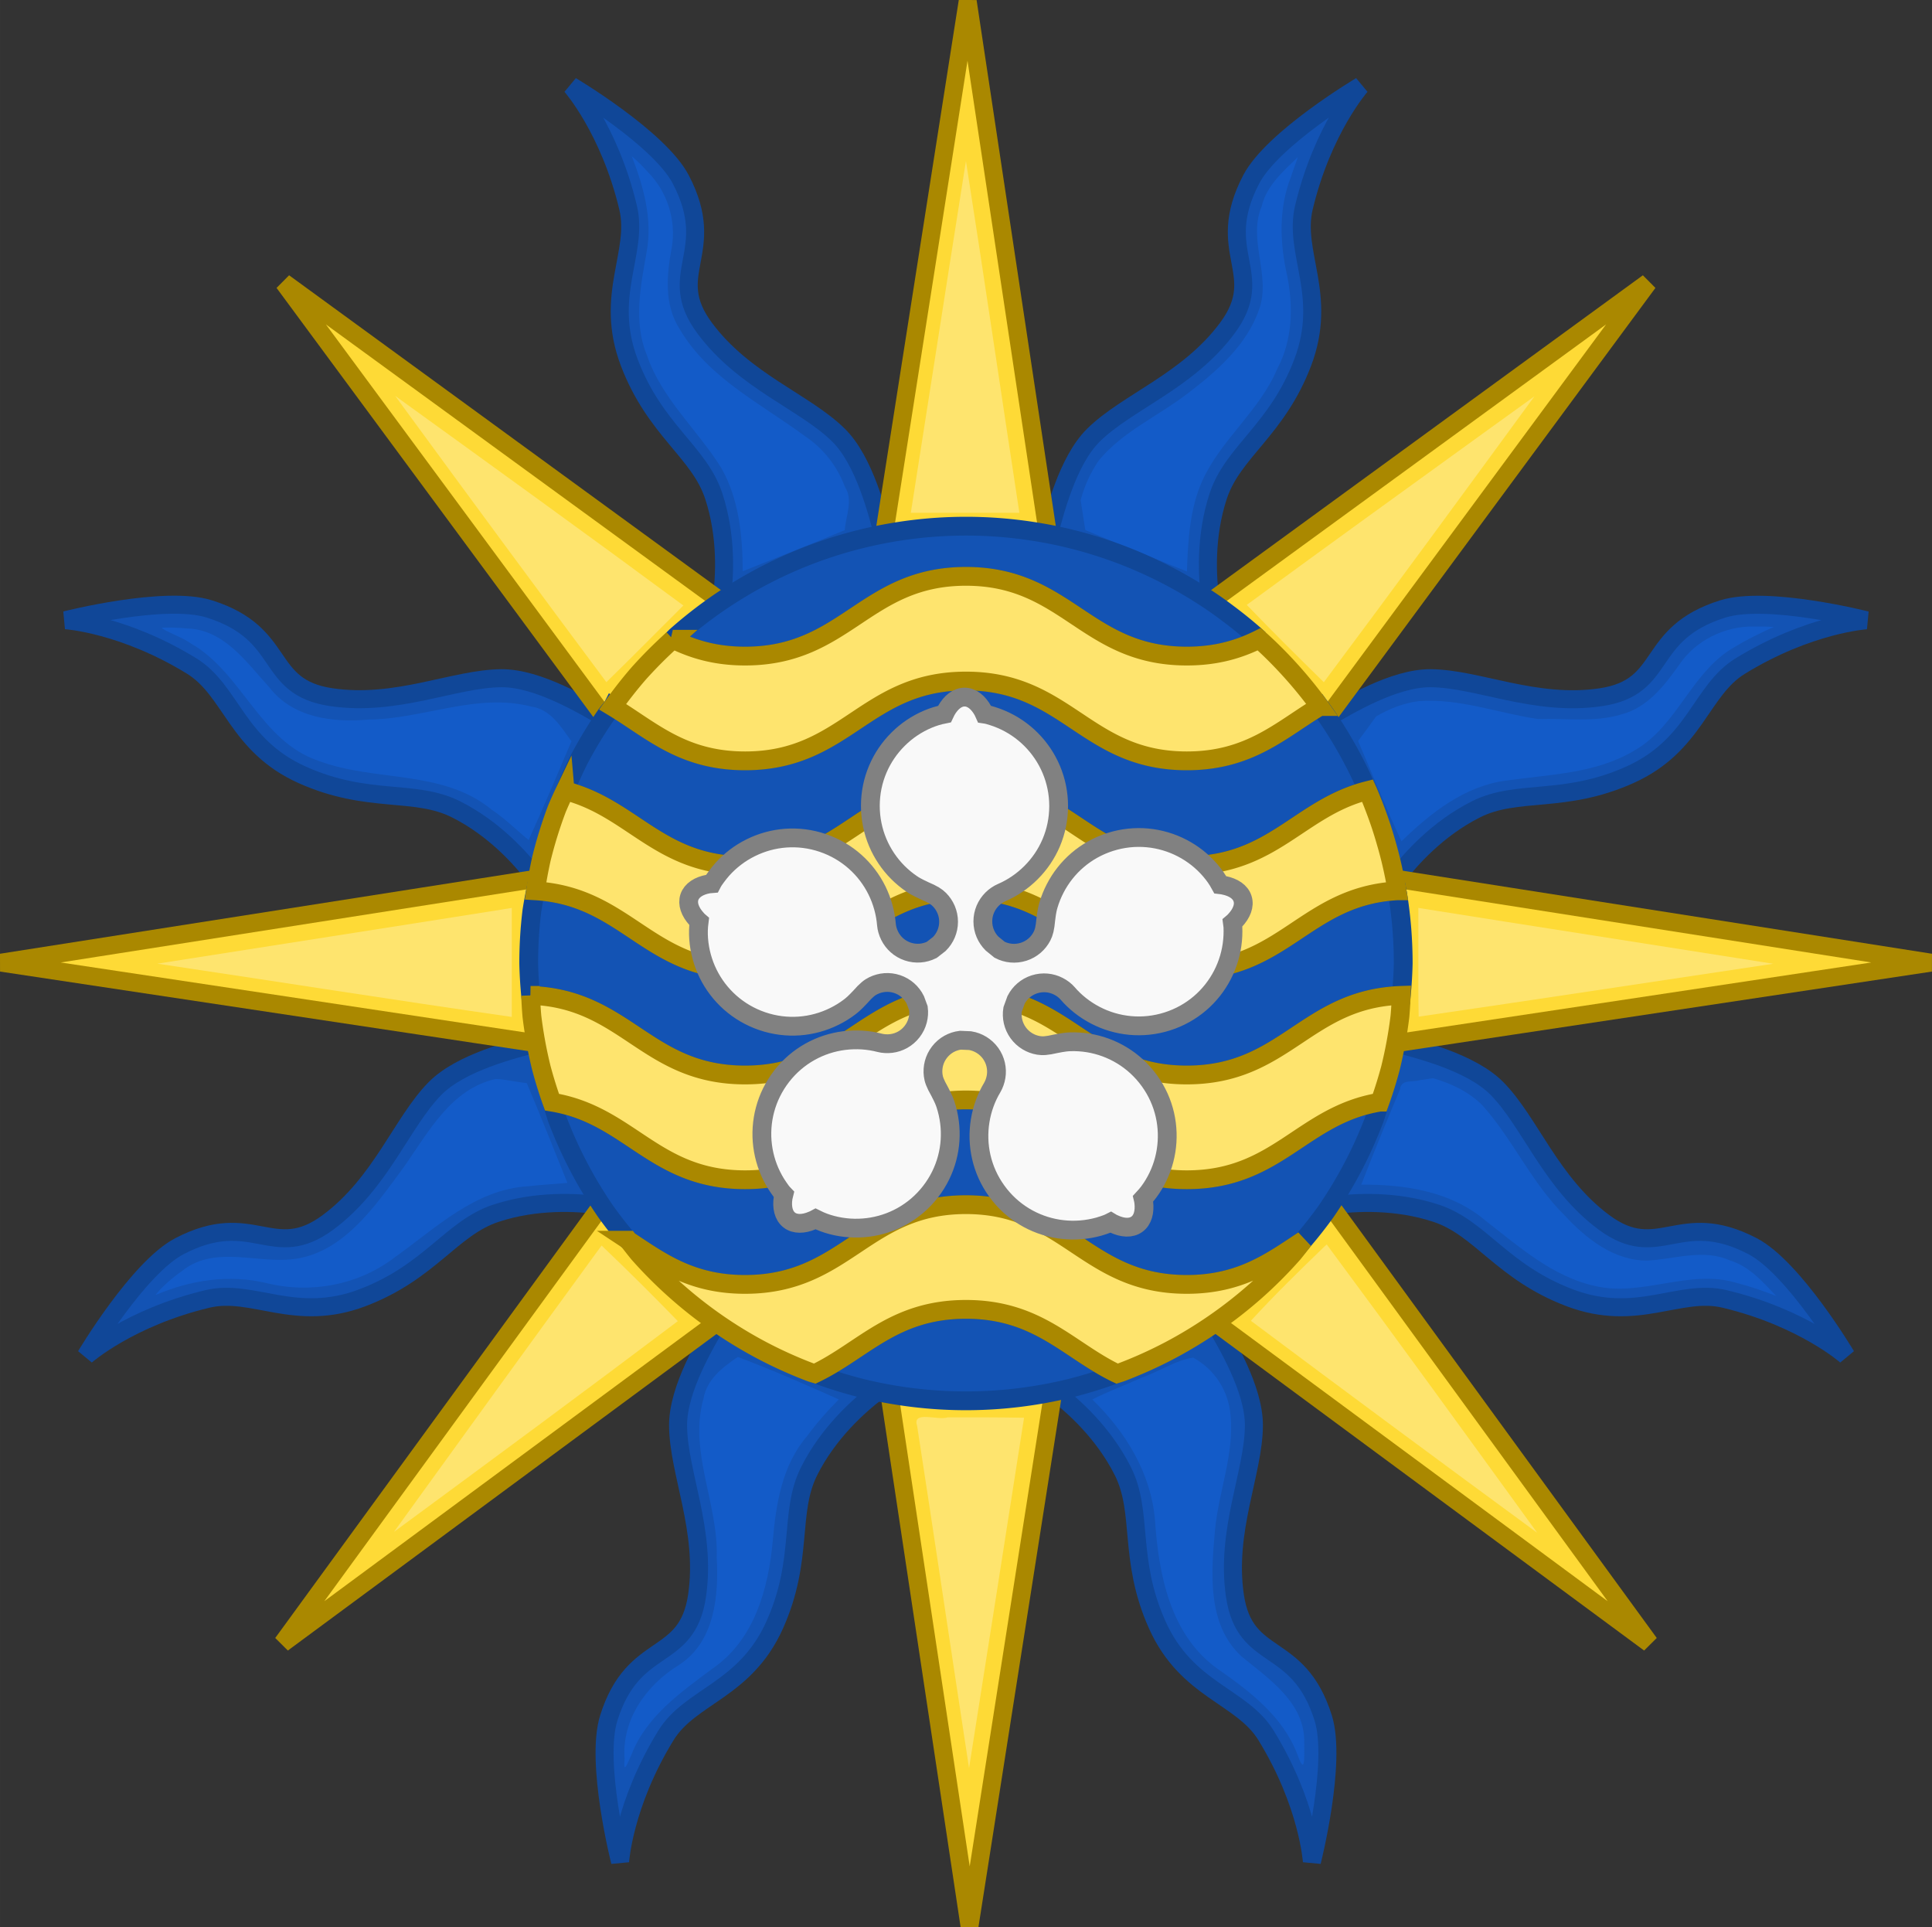 <?xml version="1.0" encoding="UTF-8" standalone="no"?>
<svg
   width="322.141"
   height="321.27"
   viewBox="0 0 85.233 85.003"
   version="1.1"
   id="svg4734"
   sodipodi:docname="Badge of Office of Fraser Herald, Canadian Heraldic Authority.svg"
   inkscape:version="1.1.2 (b8e25be833, 2022-02-05)"
   xmlns:inkscape="http://www.inkscape.org/namespaces/inkscape"
   xmlns:sodipodi="http://sodipodi.sourceforge.net/DTD/sodipodi-0.dtd"
   xmlns:xlink="http://www.w3.org/1999/xlink"
   xmlns="http://www.w3.org/2000/svg"
   xmlns:svg="http://www.w3.org/2000/svg"
   xmlns:rdf="http://www.w3.org/1999/02/22-rdf-syntax-ns#"
   xmlns:cc="http://creativecommons.org/ns#"
   xmlns:dc="http://purl.org/dc/elements/1.1/">
  <rect x="0" y="0" width="85.233" height="85.003" fill="#333333" stroke="none"/>
  <sodipodi:namedview
     id="namedview20"
     pagecolor="#ffffff"
     bordercolor="#666666"
     borderopacity="1.0"
     inkscape:pageshadow="2"
     inkscape:pageopacity="0.0"
     inkscape:pagecheckerboard="0"
     inkscape:document-units="mm"
     showgrid="false"
     inkscape:zoom="2.9251593"
     inkscape:cx="-9.0593357"
     inkscape:cy="46.493194"
     inkscape:window-width="1366"
     inkscape:window-height="705"
     inkscape:window-x="-8"
     inkscape:window-y="-8"
     inkscape:window-maximized="1"
     inkscape:current-layer="svg4734"
     units="px"
     inkscape:snap-bbox="false"
     inkscape:snap-intersection-paths="false"
     inkscape:snap-smooth-nodes="true"
     inkscape:object-nodes="true" />
  <defs
     id="defs4728">
    <g
       id="s">
      <g
         id="c">
        <path
           id="t"
           transform="rotate(18,3.157,-0.5)"
           d="M 0,0 V 1 H 0.5 Z"
           inkscape:connector-curvature="0" />
        <use
           xlink:href="#t"
           height="632"
           width="549"
           y="0"
           x="0"
           id="use5409"
           transform="scale(-1,1)" />
      </g>
      <g
         id="a">
        <use
           xlink:href="#c"
           height="632"
           width="549"
           y="0"
           x="0"
           id="use5412"
           transform="rotate(72)" />
        <use
           xlink:href="#c"
           height="632"
           width="549"
           y="0"
           x="0"
           id="use5414"
           transform="rotate(144)" />
      </g>
      <use
         xlink:href="#a"
         height="632"
         width="549"
         y="0"
         x="0"
         id="use5416"
         transform="scale(-1,1)" />
    </g>
    <g
       id="f">
      <rect
         width="100"
         height="60"
         x="-50"
         y="-30"
         style="fill:#28166f"
         id="rect1964" />
      <g
         transform="translate(0,-20)"
         style="fill:#ffffff"
         id="g1966">
        <path
           d="m -1.212,27.818 c 0,-5.643 -0.88,-7.346 -3.33,-13.837 C -5.709,10.888 -5.024,7.103 -2.858,3.601 -2.082,2.346 -1.114,1.214 0,0 1.114,1.214 2.082,2.346 2.858,3.601 5.024,7.103 5.709,10.888 4.542,13.98 2.091,20.471 1.212,22.175 1.212,27.818 Z"
           id="path1968"
           inkscape:connector-curvature="0" />
        <path
           d="m 2.922,27.672 c 0,-5.952 2.317,-9.843 5.579,-11.012 1.448,-0.519 3.307,-0.274 5.019,1.447 2.119,2.129 2.736,7.993 -3.484,9.121 0.658,-0.956 0.619,-3.082 -0.714,-3.787 -0.99,-0.524 -2.112,-0.253 -2.675,0.123 -0.824,0.551 -1.729,2.106 -1.679,4.108 z"
           id="rwi"
           inkscape:connector-curvature="0" />
        <path
           d="M 1.777,30.183 C 1.79,32.191 2.795,33.518 4.516,34.257 4.295,34.955 3.257,36.378 1.831,36.281 1.55,37.787 1.282,38.632 0,40 c -1.282,-1.368 -1.55,-2.213 -1.831,-3.719 -1.425,0.096 -2.463,-1.326 -2.685,-2.024 1.721,-0.739 2.727,-2.066 2.739,-4.074 z"
           id="path1971"
           inkscape:connector-curvature="0" />
        <use
           transform="scale(-1,1)"
           id="use1973"
           x="0"
           y="0"
           width="800"
           height="400"
           xlink:href="#rwi" />
        <rect
           width="15.846"
           height="3.218"
           x="-7.923"
           y="27.331"
           id="rect1975" />
      </g>
    </g>
    <g
       id="s-2">
      <g
         id="c-4">
        <path
           id="t-6"
           transform="rotate(18,3.157,-0.5)"
           d="M 0,0 V 1 H 0.5 Z"
           inkscape:connector-curvature="0" />
        <use
           xlink:href="#t-6"
           height="632"
           width="549"
           y="0"
           x="0"
           id="use5409-6"
           transform="scale(-1,1)" />
      </g>
      <g
         id="a-3">
        <use
           xlink:href="#c-4"
           height="632"
           width="549"
           y="0"
           x="0"
           id="use5412-1"
           transform="rotate(72)" />
        <use
           xlink:href="#c-4"
           height="632"
           width="549"
           y="0"
           x="0"
           id="use5414-3"
           transform="rotate(144)" />
      </g>
      <use
         xlink:href="#a-3"
         height="632"
         width="549"
         y="0"
         x="0"
         id="use5416-2"
         transform="scale(-1,1)" />
    </g>
    <g
       id="f-1">
      <rect
         width="100"
         height="60"
         x="-50"
         y="-30"
         style="fill:#28166f"
         id="rect1964-7" />
      <g
         transform="translate(0,-20)"
         style="fill:#ffffff"
         id="g1966-3">
        <path
           d="m -1.212,27.818 c 0,-5.643 -0.88,-7.346 -3.33,-13.837 C -5.709,10.888 -5.024,7.103 -2.858,3.601 -2.082,2.346 -1.114,1.214 0,0 1.114,1.214 2.082,2.346 2.858,3.601 5.024,7.103 5.709,10.888 4.542,13.98 2.091,20.471 1.212,22.175 1.212,27.818 Z"
           id="path1968-6"
           inkscape:connector-curvature="0" />
        <path
           d="m 2.922,27.672 c 0,-5.952 2.317,-9.843 5.579,-11.012 1.448,-0.519 3.307,-0.274 5.019,1.447 2.119,2.129 2.736,7.993 -3.484,9.121 0.658,-0.956 0.619,-3.082 -0.714,-3.787 -0.99,-0.524 -2.112,-0.253 -2.675,0.123 -0.824,0.551 -1.729,2.106 -1.679,4.108 z"
           id="rwi-2"
           inkscape:connector-curvature="0" />
        <path
           d="M 1.777,30.183 C 1.79,32.191 2.795,33.518 4.516,34.257 4.295,34.955 3.257,36.378 1.831,36.281 1.55,37.787 1.282,38.632 0,40 c -1.282,-1.368 -1.55,-2.213 -1.831,-3.719 -1.425,0.096 -2.463,-1.326 -2.685,-2.024 1.721,-0.739 2.727,-2.066 2.739,-4.074 z"
           id="path1971-9"
           inkscape:connector-curvature="0" />
        <use
           transform="scale(-1,1)"
           id="use1973-3"
           x="0"
           y="0"
           width="800"
           height="400"
           xlink:href="#rwi-2" />
        <rect
           width="15.846"
           height="3.218"
           x="-7.923"
           y="27.331"
           id="rect1975-4" />
      </g>
    </g>
    <g
       id="s-7">
      <g
         id="c-9">
        <path
           inkscape:connector-curvature="0"
           d="M 0,0 V 1 H 0.5 Z"
           transform="rotate(18,3.157,-0.5)"
           id="t-9" />
        <use
           transform="scale(-1,1)"
           id="use5409-67"
           x="0"
           y="0"
           width="549"
           height="632"
           xlink:href="#t-9" />
      </g>
      <g
         id="a-9">
        <use
           transform="rotate(72)"
           id="use5412-7"
           x="0"
           y="0"
           width="549"
           height="632"
           xlink:href="#c-9" />
        <use
           transform="rotate(144)"
           id="use5414-9"
           x="0"
           y="0"
           width="549"
           height="632"
           xlink:href="#c-9" />
      </g>
      <use
         transform="scale(-1,1)"
         id="use5416-3"
         x="0"
         y="0"
         width="549"
         height="632"
         xlink:href="#a-9" />
    </g>
    <g
       id="f-0">
      <rect
         id="rect1964-9"
         style="fill:#28166f"
         y="-30"
         x="-50"
         height="60"
         width="100" />
      <g
         id="g1966-1"
         style="fill:#ffffff"
         transform="translate(0,-20)">
        <path
           inkscape:connector-curvature="0"
           id="path1968-3"
           d="m -1.212,27.818 c 0,-5.643 -0.88,-7.346 -3.33,-13.837 C -5.709,10.888 -5.024,7.103 -2.858,3.601 -2.082,2.346 -1.114,1.214 0,0 1.114,1.214 2.082,2.346 2.858,3.601 5.024,7.103 5.709,10.888 4.542,13.98 2.091,20.471 1.212,22.175 1.212,27.818 Z" />
        <path
           inkscape:connector-curvature="0"
           id="rwi-8"
           d="m 2.922,27.672 c 0,-5.952 2.317,-9.843 5.579,-11.012 1.448,-0.519 3.307,-0.274 5.019,1.447 2.119,2.129 2.736,7.993 -3.484,9.121 0.658,-0.956 0.619,-3.082 -0.714,-3.787 -0.99,-0.524 -2.112,-0.253 -2.675,0.123 -0.824,0.551 -1.729,2.106 -1.679,4.108 z" />
        <path
           inkscape:connector-curvature="0"
           id="path1971-1"
           d="M 1.777,30.183 C 1.79,32.191 2.795,33.518 4.516,34.257 4.295,34.955 3.257,36.378 1.831,36.281 1.55,37.787 1.282,38.632 0,40 c -1.282,-1.368 -1.55,-2.213 -1.831,-3.719 -1.425,0.096 -2.463,-1.326 -2.685,-2.024 1.721,-0.739 2.727,-2.066 2.739,-4.074 z" />
        <use
           xlink:href="#rwi-8"
           height="400"
           width="800"
           y="0"
           x="0"
           id="use1973-8"
           transform="scale(-1,1)" />
        <rect
           id="rect1975-6"
           y="27.331"
           x="-7.923"
           height="3.218"
           width="15.846" />
      </g>
    </g>
    <g
       id="s-73">
      <g
         id="c-42">
        <path
           inkscape:connector-curvature="0"
           d="M 0,0 V 1 H 0.5 Z"
           transform="rotate(18,3.157,-0.5)"
           id="t-8" />
        <use
           transform="scale(-1,1)"
           id="use5409-68"
           x="0"
           y="0"
           width="549"
           height="632"
           xlink:href="#t-8" />
      </g>
      <g
         id="a-1">
        <use
           transform="rotate(72)"
           id="use5412-0"
           x="0"
           y="0"
           width="549"
           height="632"
           xlink:href="#c-42" />
        <use
           transform="rotate(144)"
           id="use5414-6"
           x="0"
           y="0"
           width="549"
           height="632"
           xlink:href="#c-42" />
      </g>
      <use
         transform="scale(-1,1)"
         id="use5416-0"
         x="0"
         y="0"
         width="549"
         height="632"
         xlink:href="#a-1" />
    </g>
    <g
       id="f-2">
      <rect
         id="rect1964-4"
         style="fill:#28166f"
         y="-30"
         x="-50"
         height="60"
         width="100" />
      <g
         id="g1966-5"
         style="fill:#ffffff"
         transform="translate(0,-20)">
        <path
           inkscape:connector-curvature="0"
           id="path1968-61"
           d="m -1.212,27.818 c 0,-5.643 -0.88,-7.346 -3.33,-13.837 C -5.709,10.888 -5.024,7.103 -2.858,3.601 -2.082,2.346 -1.114,1.214 0,0 1.114,1.214 2.082,2.346 2.858,3.601 5.024,7.103 5.709,10.888 4.542,13.98 2.091,20.471 1.212,22.175 1.212,27.818 Z" />
        <path
           inkscape:connector-curvature="0"
           id="rwi-3"
           d="m 2.922,27.672 c 0,-5.952 2.317,-9.843 5.579,-11.012 1.448,-0.519 3.307,-0.274 5.019,1.447 2.119,2.129 2.736,7.993 -3.484,9.121 0.658,-0.956 0.619,-3.082 -0.714,-3.787 -0.99,-0.524 -2.112,-0.253 -2.675,0.123 -0.824,0.551 -1.729,2.106 -1.679,4.108 z" />
        <path
           inkscape:connector-curvature="0"
           id="path1971-4"
           d="M 1.777,30.183 C 1.79,32.191 2.795,33.518 4.516,34.257 4.295,34.955 3.257,36.378 1.831,36.281 1.55,37.787 1.282,38.632 0,40 c -1.282,-1.368 -1.55,-2.213 -1.831,-3.719 -1.425,0.096 -2.463,-1.326 -2.685,-2.024 1.721,-0.739 2.727,-2.066 2.739,-4.074 z" />
        <use
           xlink:href="#rwi-3"
           height="400"
           width="800"
           y="0"
           x="0"
           id="use1973-9"
           transform="scale(-1,1)" />
        <rect
           id="rect1975-0"
           y="27.331"
           x="-7.923"
           height="3.218"
           width="15.846" />
      </g>
    </g>
    <g
       id="star">
      <g
         id="cone">
        <path
           transform="rotate(18,3.157,-0.5)"
           d="M 0,0 V 1 H 0.5 Z"
           id="triangle"
           inkscape:connector-curvature="0" />
        <use
           height="18"
           width="27"
           y="0"
           x="0"
           id="use2165"
           transform="scale(-1,1)"
           xlink:href="#triangle" />
      </g>
      <use
         height="18"
         width="27"
         y="0"
         x="0"
         id="use2167"
         transform="rotate(72)"
         xlink:href="#cone" />
      <use
         height="18"
         width="27"
         y="0"
         x="0"
         id="use2169"
         transform="rotate(144)"
         xlink:href="#cone" />
      <use
         height="18"
         width="27"
         y="0"
         x="0"
         id="use2171"
         transform="rotate(-144)"
         xlink:href="#cone" />
      <use
         height="18"
         width="27"
         y="0"
         x="0"
         id="use2173"
         transform="rotate(-72)"
         xlink:href="#cone" />
    </g>
    <g
       id="s-14">
      <g
         id="c-0">
        <path
           transform="rotate(18,3.157,-0.5)"
           d="M 0,0 V 1 H 0.5 Z"
           id="t-2"
           inkscape:connector-curvature="0" />
        <use
           id="use6590"
           transform="scale(-1,1)"
           xlink:href="#t-2"
           x="0"
           y="0"
           width="427.887"
           height="424.223" />
      </g>
      <g
         id="a-99">
        <use
           id="use6593"
           transform="rotate(72)"
           xlink:href="#c-0"
           x="0"
           y="0"
           width="427.887"
           height="424.223" />
        <use
           id="use6595"
           transform="rotate(144)"
           xlink:href="#c-0"
           x="0"
           y="0"
           width="427.887"
           height="424.223" />
      </g>
      <use
         id="use6597"
         transform="scale(-1,1)"
         xlink:href="#a-99"
         x="0"
         y="0"
         width="427.887"
         height="424.223" />
    </g>
    <g
       id="star-5">
      <g
         id="cone-8">
        <path
           transform="rotate(18,3.157,-0.5)"
           d="M 0,0 V 1 H 0.5 Z"
           id="triangle-7"
           inkscape:connector-curvature="0" />
        <use
           height="18"
           width="27"
           y="0"
           x="0"
           id="use2165-2"
           transform="scale(-1,1)"
           xlink:href="#triangle-7" />
      </g>
      <use
         height="18"
         width="27"
         y="0"
         x="0"
         id="use2167-9"
         transform="rotate(72)"
         xlink:href="#cone-8" />
      <use
         height="18"
         width="27"
         y="0"
         x="0"
         id="use2169-6"
         transform="rotate(144)"
         xlink:href="#cone-8" />
      <use
         height="18"
         width="27"
         y="0"
         x="0"
         id="use2171-3"
         transform="rotate(-144)"
         xlink:href="#cone-8" />
      <use
         height="18"
         width="27"
         y="0"
         x="0"
         id="use2173-2"
         transform="rotate(-72)"
         xlink:href="#cone-8" />
    </g>
    <g
       id="s-1">
      <g
         id="c-7">
        <path
           transform="rotate(18,3.157,-0.5)"
           d="M 0,0 V 1 H 0.5 Z"
           id="t-7"
           inkscape:connector-curvature="0" />
        <use
           id="use6590-6"
           transform="scale(-1,1)"
           xlink:href="#t-7"
           x="0"
           y="0"
           width="427.887"
           height="424.223" />
      </g>
      <g
         id="a-1-2">
        <use
           id="use6593-2"
           transform="rotate(72)"
           xlink:href="#c-7"
           x="0"
           y="0"
           width="427.887"
           height="424.223" />
        <use
           id="use6595-8"
           transform="rotate(144)"
           xlink:href="#c-7"
           x="0"
           y="0"
           width="427.887"
           height="424.223" />
      </g>
      <use
         id="use6597-1"
         transform="scale(-1,1)"
         xlink:href="#a-1-2"
         x="0"
         y="0"
         width="427.887"
         height="424.223" />
    </g>
    <linearGradient
       id="linearGradient14676"
       inkscape:swatch="solid">
      <stop
         style="stop-color:#000000;stop-opacity:1;"
         offset="0"
         id="stop14678" />
    </linearGradient>
    <linearGradient
       id="linearGradient14670"
       inkscape:swatch="solid">
      <stop
         style="stop-color:#008000;stop-opacity:1;"
         offset="0"
         id="stop14672" />
    </linearGradient>
    <linearGradient
       id="linearGradient12841-1"
       inkscape:swatch="solid">
      <stop
         style="stop-color:#ffffff;stop-opacity:1;"
         offset="0"
         id="stop12843-7" />
    </linearGradient>
    <g
       id="star-1">
      <g
         id="cone-4">
        <path
           inkscape:connector-curvature="0"
           id="triangle-9"
           d="M 0,0 V 1 H 0.5 Z"
           transform="rotate(18,3.157,-0.5)" />
        <use
           xlink:href="#triangle-9"
           transform="scale(-1,1)"
           id="use2165-7"
           x="0"
           y="0"
           width="27"
           height="18" />
      </g>
      <use
         xlink:href="#cone-4"
         transform="rotate(72)"
         id="use2167-93"
         x="0"
         y="0"
         width="27"
         height="18" />
      <use
         xlink:href="#cone-4"
         transform="rotate(144)"
         id="use2169-2"
         x="0"
         y="0"
         width="27"
         height="18" />
      <use
         xlink:href="#cone-4"
         transform="rotate(-144)"
         id="use2171-7"
         x="0"
         y="0"
         width="27"
         height="18" />
      <use
         xlink:href="#cone-4"
         transform="rotate(-72)"
         id="use2173-9"
         x="0"
         y="0"
         width="27"
         height="18" />
    </g>
    <g
       id="s-5">
      <g
         id="c-4-1">
        <path
           inkscape:connector-curvature="0"
           id="t-1"
           d="M 0,0 V 1 H 0.5 Z"
           transform="rotate(18,3.157,-0.5)" />
        <use
           height="424.223"
           width="427.887"
           y="0"
           x="0"
           xlink:href="#t-1"
           transform="scale(-1,1)"
           id="use6590-0" />
      </g>
      <g
         id="a-10">
        <use
           height="424.223"
           width="427.887"
           y="0"
           x="0"
           xlink:href="#c-4-1"
           transform="rotate(72)"
           id="use6593-8" />
        <use
           height="424.223"
           width="427.887"
           y="0"
           x="0"
           xlink:href="#c-4-1"
           transform="rotate(144)"
           id="use6595-1" />
      </g>
      <use
         height="424.223"
         width="427.887"
         y="0"
         x="0"
         xlink:href="#a-10"
         transform="scale(-1,1)"
         id="use6597-4" />
    </g>
    <g
       id="star-5-0">
      <g
         id="cone-8-8">
        <path
           inkscape:connector-curvature="0"
           id="triangle-7-1"
           d="M 0,0 V 1 H 0.5 Z"
           transform="rotate(18,3.157,-0.5)" />
        <use
           xlink:href="#triangle-7-1"
           transform="scale(-1,1)"
           id="use2165-2-0"
           x="0"
           y="0"
           width="27"
           height="18" />
      </g>
      <use
         xlink:href="#cone-8-8"
         transform="rotate(72)"
         id="use2167-9-9"
         x="0"
         y="0"
         width="27"
         height="18" />
      <use
         xlink:href="#cone-8-8"
         transform="rotate(144)"
         id="use2169-6-8"
         x="0"
         y="0"
         width="27"
         height="18" />
      <use
         xlink:href="#cone-8-8"
         transform="rotate(-144)"
         id="use2171-3-4"
         x="0"
         y="0"
         width="27"
         height="18" />
      <use
         xlink:href="#cone-8-8"
         transform="rotate(-72)"
         id="use2173-2-5"
         x="0"
         y="0"
         width="27"
         height="18" />
    </g>
    <g
       id="s-1-3">
      <g
         id="c-7-4">
        <path
           inkscape:connector-curvature="0"
           id="t-7-2"
           d="M 0,0 V 1 H 0.5 Z"
           transform="rotate(18,3.157,-0.5)" />
        <use
           height="424.223"
           width="427.887"
           y="0"
           x="0"
           xlink:href="#t-7-2"
           transform="scale(-1,1)"
           id="use6590-6-9" />
      </g>
      <g
         id="a-1-5">
        <use
           height="424.223"
           width="427.887"
           y="0"
           x="0"
           xlink:href="#c-7-4"
           transform="rotate(72)"
           id="use6593-2-2" />
        <use
           height="424.223"
           width="427.887"
           y="0"
           x="0"
           xlink:href="#c-7-4"
           transform="rotate(144)"
           id="use6595-8-6" />
      </g>
      <use
         height="424.223"
         width="427.887"
         y="0"
         x="0"
         xlink:href="#a-1-5"
         transform="scale(-1,1)"
         id="use6597-1-3" />
    </g>
    <linearGradient
       id="linearGradient23637"
       inkscape:swatch="solid">
      <stop
         id="stop23639"
         offset="0"
         style="stop-color:#aaaa13;stop-opacity:1;" />
    </linearGradient>
    <g
       id="s-9">
      <g
         id="c-3">
        <path
           inkscape:connector-curvature="0"
           id="t-0"
           transform="rotate(18,3.157,-0.5)"
           d="M 0,0 V 1 H 0.5 Z" />
        <use
           xlink:href="#t-0"
           height="632"
           width="549"
           y="0"
           x="0"
           id="use5409-63"
           transform="scale(-1,1)" />
      </g>
      <g
         id="a-6">
        <use
           xlink:href="#c-3"
           height="632"
           width="549"
           y="0"
           x="0"
           id="use5412-01"
           transform="rotate(72)" />
        <use
           xlink:href="#c-3"
           height="632"
           width="549"
           y="0"
           x="0"
           id="use5414-4"
           transform="rotate(144)" />
      </g>
      <use
         xlink:href="#a-6"
         height="632"
         width="549"
         y="0"
         x="0"
         id="use5416-6"
         transform="scale(-1,1)" />
    </g>
  </defs>
  <g
     id="g56243"
     transform="matrix(3,0,0,3,70.441,0.865)">
    <g
       id="g48871"
       style="fill:#1353b4;fill-opacity:1;stroke:#104798;stroke-opacity:1">
      <path
         style="display:inline;fill:#1353b4;fill-opacity:1;stroke:#104798;stroke-width:0.265;stroke-linecap:butt;stroke-linejoin:miter;stroke-miterlimit:4;stroke-dasharray:none;stroke-opacity:1"
         d="m -5.679,8.557 c -0.051,-0.365 -0.082,-0.96 0.114,-1.554 0.214,-0.65 0.864,-0.967 1.241,-1.96 0.377,-0.991 -0.141,-1.613 0.018,-2.28 0.275,-1.153 0.836,-1.789 0.836,-1.789 0,0 -1.294,0.769 -1.611,1.376 -0.564,1.081 0.251,1.376 -0.352,2.187 -0.58,0.781 -1.474,1.085 -1.967,1.572 -0.388,0.383 -0.573,1.159 -0.665,1.49 2.387,0.957 0,0 2.387,0.957 z"
         id="path36683"
         sodipodi:nodetypes="ccsccssscc" />
      <path
         style="display:inline;fill:#1353b4;fill-opacity:1;stroke:#104798;stroke-width:0.265;stroke-linecap:butt;stroke-linejoin:miter;stroke-miterlimit:4;stroke-dasharray:none;stroke-opacity:1"
         d="m -2.958,12.631 c 0.221,-0.294 0.621,-0.737 1.18,-1.019 0.611,-0.309 1.295,-0.073 2.264,-0.508 C 1.453,10.67 1.526,9.864 2.11,9.505 3.12,8.884 3.966,8.831 3.966,8.831 c 0,0 -1.459,-0.371 -2.113,-0.166 C 0.691,9.03 1.059,9.815 0.058,9.963 -0.905,10.105 -1.751,9.687 -2.444,9.683 -2.99,9.68 -3.669,10.098 -3.969,10.267 c 1.011,2.364 0,0 1.011,2.364 z"
         id="path36990"
         sodipodi:nodetypes="ccsccssscc" />
      <path
         style="display:inline;fill:#1353b4;fill-opacity:1;stroke:#104798;stroke-width:0.265;stroke-linecap:butt;stroke-linejoin:miter;stroke-miterlimit:4;stroke-dasharray:none;stroke-opacity:1"
         d="m -3.914,17.436 c 0.365,-0.051 0.96,-0.082 1.554,0.114 0.65,0.214 0.967,0.864 1.96,1.241 0.991,0.377 1.613,-0.141 2.28,0.018 1.153,0.275 1.789,0.836 1.789,0.836 0,0 -0.769,-1.294 -1.376,-1.611 C 1.212,17.47 0.917,18.285 0.105,17.682 -0.676,17.102 -0.98,16.208 -1.467,15.715 c -0.383,-0.388 -1.159,-0.573 -1.49,-0.665 -0.957,2.387 0,0 -0.957,2.387 z"
         id="path36994"
         sodipodi:nodetypes="ccsccssscc" />
      <path
         style="display:inline;fill:#1353b4;fill-opacity:1;stroke:#104798;stroke-width:0.265;stroke-linecap:butt;stroke-linejoin:miter;stroke-miterlimit:4;stroke-dasharray:none;stroke-opacity:1"
         d="m -7.989,20.158 c 0.294,0.221 0.737,0.621 1.019,1.18 0.309,0.611 0.073,1.295 0.508,2.264 0.434,0.967 1.24,1.04 1.6,1.625 0.621,1.01 0.674,1.856 0.674,1.856 0,0 0.371,-1.459 0.166,-2.113 -0.365,-1.163 -1.15,-0.795 -1.298,-1.796 -0.142,-0.963 0.275,-1.809 0.279,-2.502 0.003,-0.545 -0.414,-1.224 -0.584,-1.524 -2.364,1.011 0,0 -2.364,1.011 z"
         id="path37000"
         sodipodi:nodetypes="ccsccssscc" />
      <path
         style="display:inline;fill:#1353b4;fill-opacity:1;stroke:#104798;stroke-width:0.265;stroke-linecap:butt;stroke-linejoin:miter;stroke-miterlimit:4;stroke-dasharray:none;stroke-opacity:1"
         d="m -12.871,8.557 c 0.051,-0.365 0.082,-0.96 -0.114,-1.554 -0.214,-0.65 -0.864,-0.967 -1.241,-1.96 -0.377,-0.991 0.141,-1.613 -0.018,-2.28 -0.275,-1.153 -0.836,-1.789 -0.836,-1.789 0,0 1.294,0.769 1.611,1.376 0.564,1.081 -0.251,1.376 0.352,2.187 0.58,0.781 1.474,1.085 1.967,1.572 0.388,0.383 0.573,1.159 0.665,1.49 -2.387,0.957 0,0 -2.387,0.957 z"
         id="path37124"
         sodipodi:nodetypes="ccsccssscc" />
      <path
         style="display:inline;fill:#1353b4;fill-opacity:1;stroke:#104798;stroke-width:0.265;stroke-linecap:butt;stroke-linejoin:miter;stroke-miterlimit:4;stroke-dasharray:none;stroke-opacity:1"
         d="m -15.592,12.631 c -0.221,-0.294 -0.621,-0.737 -1.18,-1.019 -0.611,-0.309 -1.295,-0.073 -2.264,-0.508 -0.967,-0.434 -1.04,-1.24 -1.625,-1.6 -1.01,-0.621 -1.856,-0.674 -1.856,-0.674 0,0 1.459,-0.371 2.113,-0.166 1.163,0.365 0.795,1.15 1.796,1.298 0.963,0.142 1.809,-0.275 2.502,-0.279 0.545,-0.003 1.224,0.414 1.524,0.584 -1.011,2.364 0,0 -1.011,2.364 z"
         id="path37130"
         sodipodi:nodetypes="ccsccssscc" />
      <path
         style="display:inline;fill:#1353b4;fill-opacity:1;stroke:#104798;stroke-width:0.265;stroke-linecap:butt;stroke-linejoin:miter;stroke-miterlimit:4;stroke-dasharray:none;stroke-opacity:1"
         d="m -14.635,17.436 c -0.365,-0.051 -0.96,-0.082 -1.554,0.114 -0.65,0.214 -0.967,0.864 -1.96,1.241 -0.991,0.377 -1.613,-0.141 -2.28,0.018 -1.153,0.275 -1.789,0.836 -1.789,0.836 0,0 0.769,-1.294 1.376,-1.611 1.081,-0.564 1.376,0.251 2.187,-0.352 0.781,-0.58 1.085,-1.474 1.572,-1.967 0.383,-0.388 1.159,-0.573 1.49,-0.665 0.957,2.387 0,0 0.957,2.387 z"
         id="path37132"
         sodipodi:nodetypes="ccsccssscc" />
      <path
         style="display:inline;fill:#1353b4;fill-opacity:1;stroke:#104798;stroke-width:0.265;stroke-linecap:butt;stroke-linejoin:miter;stroke-miterlimit:4;stroke-dasharray:none;stroke-opacity:1"
         d="m -10.561,20.158 c -0.294,0.221 -0.737,0.621 -1.019,1.18 -0.309,0.611 -0.073,1.295 -0.508,2.264 -0.434,0.967 -1.24,1.04 -1.6,1.625 -0.621,1.01 -0.674,1.856 -0.674,1.856 0,0 -0.371,-1.459 -0.166,-2.113 0.365,-1.163 1.15,-0.795 1.298,-1.796 0.142,-0.963 -0.275,-1.809 -0.279,-2.502 -0.003,-0.545 0.414,-1.224 0.584,-1.524 2.364,1.011 0,0 2.364,1.011 z"
         id="path37138"
         sodipodi:nodetypes="ccsccssscc" />
    </g>
    <g
       id="g53006">
      <path
         style="display:inline;fill:#feda36;fill-opacity:1;stroke:#aa8800;stroke-width:0.265;stroke-linecap:square;stroke-linejoin:miter;stroke-miterlimit:4;stroke-dasharray:none;stroke-opacity:1"
         d="M -9.25,-0.268 -10.484,7.6 c 2.419,0 0,0 2.419,0 z"
         id="path36544"
         sodipodi:nodetypes="cccc" />
      <path
         style="display:inline;fill:#feda36;fill-opacity:1;stroke:#aa8800;stroke-width:0.265;stroke-linecap:square;stroke-linejoin:miter;stroke-miterlimit:4;stroke-dasharray:none;stroke-opacity:1"
         d="m 4.91,13.865 -7.868,-1.234 c 0,2.419 0,0 0,2.419 z"
         id="path36986"
         sodipodi:nodetypes="cccc" />
      <path
         style="display:inline;fill:#feda36;fill-opacity:1;stroke:#aa8800;stroke-width:0.265;stroke-linecap:square;stroke-linejoin:miter;stroke-miterlimit:4;stroke-dasharray:none;stroke-opacity:1"
         d="M 0.757,3.866 -5.679,8.557 c 1.71,1.71 0,0 1.71,1.71 z"
         id="path36988"
         sodipodi:nodetypes="cccc" />
      <path
         style="display:inline;fill:#feda36;fill-opacity:1;stroke:#aa8800;stroke-width:0.265;stroke-linecap:square;stroke-linejoin:miter;stroke-miterlimit:4;stroke-dasharray:none;stroke-opacity:1"
         d="m -9.223,28.025 1.234,-7.868 c -2.419,0 0,0 -2.419,0 z"
         id="path36996"
         sodipodi:nodetypes="cccc" />
      <path
         style="display:inline;fill:#feda36;fill-opacity:1;stroke:#aa8800;stroke-width:0.265;stroke-linecap:square;stroke-linejoin:miter;stroke-miterlimit:4;stroke-dasharray:none;stroke-opacity:1"
         d="M 0.776,23.872 -3.914,17.436 c -1.71,1.71 0,0 -1.71,1.71 z"
         id="path36998"
         sodipodi:nodetypes="cccc" />
      <path
         style="display:inline;fill:#feda36;fill-opacity:1;stroke:#aa8800;stroke-width:0.265;stroke-linecap:square;stroke-linejoin:miter;stroke-miterlimit:4;stroke-dasharray:none;stroke-opacity:1"
         d="m -23.46,13.865 7.868,-1.234 c 0,2.419 0,0 0,2.419 z"
         id="path37126"
         sodipodi:nodetypes="cccc" />
      <path
         style="display:inline;fill:#feda36;fill-opacity:1;stroke:#aa8800;stroke-width:0.265;stroke-linecap:square;stroke-linejoin:miter;stroke-miterlimit:4;stroke-dasharray:none;stroke-opacity:1"
         d="m -19.307,3.866 6.436,4.691 c -1.71,1.71 0,0 -1.71,1.71 z"
         id="path37128"
         sodipodi:nodetypes="cccc" />
      <path
         style="display:inline;fill:#feda36;fill-opacity:1;stroke:#aa8800;stroke-width:0.265;stroke-linecap:square;stroke-linejoin:miter;stroke-miterlimit:4;stroke-dasharray:none;stroke-opacity:1"
         d="m -19.326,23.872 4.691,-6.436 c 1.71,1.71 0,0 1.71,1.71 z"
         id="path37136"
         sodipodi:nodetypes="cccc" />
      <path
         style="fill:#fee46e;fill-opacity:1;stroke:none;stroke-width:0.121;stroke-linecap:round;stroke-linejoin:round;stroke-miterlimit:4;stroke-dasharray:none;stroke-opacity:1;stop-color:#000000"
         d="m -35.127,8.633 c -0.988,6.237 -1.95,12.488 -2.934,18.729 2.008,0 4.016,0 6.023,0 -0.996,-6.504 -1.944,-13.016 -2.964,-19.517 -0.042,0.263 -0.084,0.525 -0.126,0.788 z"
         id="path46246"
         transform="scale(0.265)" />
      <path
         style="fill:#fee46e;fill-opacity:1;stroke:none;stroke-width:0.121;stroke-linecap:round;stroke-linejoin:round;stroke-miterlimit:4;stroke-dasharray:none;stroke-opacity:1;stop-color:#000000"
         d="m -5.817,22.602 c -4.54,3.282 -9.084,6.559 -13.602,9.87 1.401,1.454 2.832,2.878 4.276,4.289 3.931,-5.261 7.81,-10.559 11.686,-15.859 -0.786,0.567 -1.573,1.133 -2.359,1.7 z"
         id="path46285"
         transform="scale(0.265)" />
      <path
         style="fill:#fee46e;fill-opacity:1;stroke:none;stroke-width:0.121;stroke-linecap:round;stroke-linejoin:round;stroke-miterlimit:4;stroke-dasharray:none;stroke-opacity:1;stop-color:#000000"
         d="m -66.194,21.534 c 3.724,5.089 7.479,10.185 11.238,15.224 1.436,-1.399 2.848,-2.828 4.274,-4.252 -5.303,-3.915 -10.647,-7.767 -15.99,-11.628 0.159,0.218 0.319,0.437 0.478,0.655 z"
         id="path46324"
         transform="scale(0.265)" />
      <path
         style="fill:#fee46e;fill-opacity:1;stroke:none;stroke-width:0.121;stroke-linecap:round;stroke-linejoin:round;stroke-miterlimit:4;stroke-dasharray:none;stroke-opacity:1;stop-color:#000000"
         d="m -60.718,49.368 c -6.383,1.014 -12.769,2.004 -19.154,3.009 6.555,0.977 13.116,2.016 19.666,2.955 0,-2.016 0,-4.031 0,-6.047 -0.171,0.027 -0.341,0.055 -0.512,0.082 z"
         id="path46363"
         transform="scale(0.265)" />
      <path
         style="fill:#fee46e;fill-opacity:1;stroke:none;stroke-width:0.121;stroke-linecap:round;stroke-linejoin:round;stroke-miterlimit:4;stroke-dasharray:none;stroke-opacity:1;stop-color:#000000"
         d="m -9.897,52.265 c 0.003,1.019 -0.006,2.052 0.018,3.052 6.557,-0.952 13.117,-1.957 19.674,-2.935 -6.563,-1.039 -13.13,-2.053 -19.692,-3.098 0,0.994 0,1.988 2e-7,2.982 z"
         id="path46402"
         transform="scale(0.265)" />
      <path
         style="fill:#fee46e;fill-opacity:1;stroke:none;stroke-width:0.171;stroke-linecap:round;stroke-linejoin:round;stroke-miterlimit:4;stroke-dasharray:none;stroke-opacity:1;stop-color:#000000"
         d="m -36.025,77.549 c -0.527,0.19 -1.982,-0.404 -1.686,0.473 0.979,6.328 1.912,12.664 2.881,18.989 1.022,-6.479 2.045,-12.968 3.052,-19.441 -1.416,-0.026 -2.832,-0.024 -4.248,-0.022 z"
         id="path46441"
         transform="scale(0.265)" />
      <path
         style="fill:#fee46e;fill-opacity:1;stroke:none;stroke-width:0.171;stroke-linecap:round;stroke-linejoin:round;stroke-miterlimit:4;stroke-dasharray:none;stroke-opacity:1;stop-color:#000000"
         d="m -55.488,68.378 c -3.767,5.164 -7.515,10.343 -11.256,15.526 5.266,-3.877 10.532,-7.757 15.754,-11.694 -1.386,-1.429 -2.789,-2.821 -4.231,-4.195 -0.089,0.121 -0.178,0.242 -0.267,0.363 z"
         id="path46480"
         transform="scale(0.265)" />
      <path
         style="fill:#fee46e;fill-opacity:1;stroke:none;stroke-width:0.171;stroke-linecap:round;stroke-linejoin:round;stroke-miterlimit:4;stroke-dasharray:none;stroke-opacity:1;stop-color:#000000"
         d="m -15.088,68.05 c -1.397,1.35 -2.791,2.707 -4.102,4.14 5.278,3.947 10.575,7.865 15.888,11.762 -3.875,-5.345 -7.748,-10.693 -11.68,-15.996 z"
         id="path46519"
         transform="scale(0.265)" />
    </g>
    <path
       style="fill:#135bc8;fill-opacity:1;stroke:none;stroke-width:0.085;stroke-linecap:square;stroke-linejoin:round;stroke-miterlimit:4;stroke-dasharray:none;stroke-opacity:1;stop-color:#000000"
       d="m -53.548,7.579 c 0.657,1.681 1.162,3.5 0.825,5.315 -0.329,1.877 -0.743,3.871 0.009,5.708 0.817,2.417 2.801,4.139 4.123,6.253 0.998,1.734 1.194,3.799 1.202,5.75 1.891,-0.75 3.784,-1.497 5.661,-2.281 0.059,-0.808 0.488,-1.661 0.006,-2.408 -0.423,-1.139 -1.188,-2.119 -2.199,-2.795 -2.445,-1.811 -5.369,-3.23 -6.964,-5.945 -0.878,-1.354 -0.727,-3.037 -0.44,-4.538 0.25,-1.495 -0.239,-3.057 -1.294,-4.145 -0.284,-0.317 -0.633,-0.671 -0.93,-0.915 z"
       id="path53353"
       transform="scale(0.265)" />
    <path
       style="fill:#135bc8;fill-opacity:1;stroke:none;stroke-width:0.085;stroke-linecap:square;stroke-linejoin:round;stroke-miterlimit:4;stroke-dasharray:none;stroke-opacity:1;stop-color:#000000"
       d="m -16.583,7.624 c -0.813,0.792 -1.731,1.58 -2.009,2.736 -0.784,1.863 0.529,3.831 -0.137,5.709 -0.69,1.997 -2.365,3.454 -4.001,4.695 -1.622,1.245 -3.586,2.096 -4.905,3.7 -0.455,0.663 -0.803,1.434 -1.003,2.197 0.087,0.553 0.175,1.105 0.259,1.658 1.87,0.791 3.756,1.543 5.639,2.3 0.059,-1.677 0.148,-3.468 0.86,-5.047 1.042,-2.285 3.174,-3.869 4.154,-6.198 0.847,-1.586 0.899,-3.445 0.547,-5.175 -0.408,-1.801 -0.478,-3.73 0.212,-5.474 0.111,-0.357 0.29,-0.804 0.383,-1.101 z"
       id="path53392"
       transform="scale(0.265)"
       sodipodi:nodetypes="ccccccccccccc" />
    <path
       style="fill:#135bc8;fill-opacity:1;stroke:none;stroke-width:0.085;stroke-linecap:square;stroke-linejoin:round;stroke-miterlimit:4;stroke-dasharray:none;stroke-opacity:1;stop-color:#000000"
       d="m 8.744,33.671 c -1.611,-0.034 -3.243,0.76 -4.151,2.102 -0.824,1.163 -1.767,2.397 -3.22,2.773 -1.494,0.459 -3.087,0.208 -4.623,0.259 -2.205,-0.322 -4.363,-1.161 -6.621,-0.992 -0.833,0.098 -1.664,0.431 -2.372,0.849 -0.331,0.455 -0.655,0.914 -0.997,1.361 0.795,1.848 1.571,3.78 2.405,5.565 1.61,-1.564 3.506,-3.071 5.804,-3.368 2.414,-0.348 4.987,-0.377 7.138,-1.679 2.399,-1.37 3.156,-4.408 5.582,-5.752 0.683,-0.415 1.404,-0.762 2.131,-1.093 -0.358,-0.021 -0.716,-0.031 -1.075,-0.025 z"
       id="path53431"
       transform="scale(0.265)" />
    <path
       style="fill:#135bc8;fill-opacity:1;stroke:none;stroke-width:0.085;stroke-linecap:square;stroke-linejoin:round;stroke-miterlimit:4;stroke-dasharray:none;stroke-opacity:1;stop-color:#000000"
       d="m -9.814,58.838 c -0.393,0.129 -1.04,-0.063 -1.097,0.5 -0.736,1.758 -1.464,3.517 -2.154,5.298 2.403,-0.017 4.981,0.372 6.871,1.98 1.874,1.448 3.722,3.119 6.104,3.645 2.613,0.615 5.223,-0.96 7.827,-0.18 0.757,0.192 1.495,0.449 2.222,0.734 -0.742,-0.789 -1.49,-1.644 -2.562,-1.971 -1.474,-0.667 -3.062,-0.072 -4.581,0.006 -1.852,0.01 -3.395,-1.209 -4.592,-2.504 -1.829,-1.792 -2.864,-4.201 -4.556,-6.099 -0.744,-0.754 -1.761,-1.239 -2.757,-1.515 -0.242,0.036 -0.483,0.071 -0.725,0.107 z"
       id="path53470"
       transform="scale(0.265)" />
    <path
       style="fill:#135bc8;fill-opacity:1;stroke:none;stroke-width:0.171;stroke-linecap:square;stroke-linejoin:round;stroke-miterlimit:4;stroke-dasharray:none;stroke-opacity:1;stop-color:#000000"
       d="m -25.289,75.363 c -0.885,0.401 -1.886,0.774 -2.701,1.192 1.846,1.793 3.269,4.101 3.479,6.715 0.202,2.986 0.839,6.297 3.407,8.184 1.81,1.259 3.671,2.654 4.494,4.79 0.453,1.288 0.377,0.096 0.381,-0.617 0.063,-2.23 -1.948,-3.559 -3.47,-4.807 -1.94,-1.772 -1.698,-4.664 -1.479,-7.043 0.201,-2.117 1.071,-4.199 0.861,-6.332 -0.114,-1.364 -0.871,-2.549 -2.073,-3.21 -0.919,0.118 -1.951,0.8 -2.897,1.129 z"
       id="path53583"
       transform="scale(0.265)" />
    <path
       style="fill:#135bc8;fill-opacity:1;stroke:none;stroke-width:0.171;stroke-linecap:square;stroke-linejoin:round;stroke-miterlimit:4;stroke-dasharray:none;stroke-opacity:1;stop-color:#000000"
       d="m -47.666,74.197 c -0.854,0.586 -1.714,1.236 -1.905,2.325 -0.819,2.938 0.83,5.815 0.738,8.772 0.12,2.158 -0.107,4.727 -2.118,6.006 -1.792,1.106 -3.163,3.025 -2.993,5.209 -0.084,0.913 0.161,0.232 0.373,-0.231 0.829,-2.142 2.745,-3.478 4.513,-4.798 2.317,-1.591 3.094,-4.429 3.336,-7.08 0.182,-2.059 0.515,-4.202 1.915,-5.825 0.529,-0.719 1.12,-1.391 1.75,-2.022 -1.851,-0.826 -3.716,-1.647 -5.61,-2.357 z"
       id="path53622"
       transform="scale(0.265)" />
    <path
       style="fill:#135bc8;fill-opacity:1;stroke:none;stroke-width:0.171;stroke-linecap:square;stroke-linejoin:round;stroke-miterlimit:4;stroke-dasharray:none;stroke-opacity:1;stop-color:#000000"
       d="m -56.942,58.079 c 0.035,0.005 0.022,-0.1 0,0 z m -4.163,0.697 c -2.465,0.555 -3.715,2.924 -5.047,4.825 -1.643,2.222 -3.504,5.069 -6.57,5.201 -1.952,0.099 -4.119,-0.739 -5.811,0.649 -0.499,0.338 -1.168,0.931 -1.439,1.307 1.944,-0.827 4.092,-1.16 6.168,-0.655 2.465,0.601 5.12,0.103 7.137,-1.457 2.269,-1.616 4.453,-3.765 7.402,-3.922 0.713,-0.087 1.432,-0.113 2.147,-0.185 -0.748,-1.845 -1.474,-3.703 -2.254,-5.534 -0.579,-0.061 -1.151,-0.208 -1.733,-0.23 z"
       id="path53661"
       transform="scale(0.265)" />
    <path
       style="fill:#135bc8;fill-opacity:1;stroke:none;stroke-width:0.171;stroke-linecap:square;stroke-linejoin:round;stroke-miterlimit:4;stroke-dasharray:none;stroke-opacity:1;stop-color:#000000"
       d="m -79.625,33.737 c 0.073,0.164 1.149,0.531 1.579,0.856 2.887,1.627 3.853,5.44 7.134,6.537 3.123,1.172 6.881,0.464 9.601,2.711 0.721,0.472 1.451,1.204 2.041,1.674 0.83,-1.809 1.593,-3.647 2.378,-5.476 -0.602,-0.814 -1.145,-1.778 -2.257,-1.931 -3.015,-0.774 -6.004,0.708 -9.03,0.727 -1.967,0.176 -4.18,-0.105 -5.471,-1.778 -1.281,-1.398 -2.519,-3.246 -4.635,-3.281 -0.445,-0.047 -0.893,-0.053 -1.34,-0.04 z m 22.686,12.69 c 0.053,-0.072 -0.266,-0.268 0,0 z"
       id="path53700"
       transform="scale(0.265)" />
  </g>
  <g
     transform="matrix(-0.15,-0.399,0.365,-0.134,354.668,9.517)"
     id="g4021"
     style="stroke-width:1.258;stroke-miterlimit:4;stroke-dasharray:none" />
  <g
     style="stroke-width:1.258;stroke-miterlimit:4;stroke-dasharray:none"
     id="g4452"
     transform="matrix(0.15,0.399,-0.365,0.134,-269.435,75.562)" />
  <g
     style="stroke-width:1.258;stroke-miterlimit:4;stroke-dasharray:none"
     id="g4482"
     transform="matrix(-0.388,-0.177,0.163,-0.353,239.92,-201.465)" />
  <g
     transform="matrix(0.388,0.177,-0.163,0.353,-154.687,286.544)"
     id="g4488"
     style="stroke-width:1.258;stroke-miterlimit:4;stroke-dasharray:none" />
  <g
     transform="matrix(-0.399,0.15,-0.134,-0.365,9.594,-269.512)"
     id="g4496"
     style="stroke-width:1.258;stroke-miterlimit:4;stroke-dasharray:none" />
  <g
     style="stroke-width:1.258;stroke-miterlimit:4;stroke-dasharray:none"
     id="g4502"
     transform="matrix(0.399,-0.15,0.134,0.365,75.639,354.591)" />
  <g
     style="stroke-width:1.258;stroke-miterlimit:4;stroke-dasharray:none"
     id="g4510"
     transform="matrix(-0.177,0.388,-0.353,-0.163,-201.388,-154.764)" />
  <g
     transform="matrix(0.177,-0.388,0.353,0.163,286.621,239.843)"
     id="g4516"
     style="stroke-width:1.258;stroke-miterlimit:4;stroke-dasharray:none" />
  <g
     id="g3915"
     style="stroke-width:1.201;stroke-miterlimit:4;stroke-dasharray:none"
     transform="matrix(0.426,0,0,0.426,-32.97,379.914)">
    <g
       style="stroke-width:1.201;stroke-miterlimit:4;stroke-dasharray:none"
       transform="translate(0.472)"
       id="g3839" />
    <g
       style="display:inline;stroke-width:1.201;stroke-miterlimit:4;stroke-dasharray:none"
       transform="matrix(1,0,0,-1,0.472,-1582.647)"
       id="g3839-5" />
    <g
       style="display:inline;stroke-width:1.201;stroke-miterlimit:4;stroke-dasharray:none"
       transform="matrix(0,-1,-1,0,-614.053,-614.525)"
       id="g3839-5-6" />
    <g
       style="display:inline;stroke-width:1.201;stroke-miterlimit:4;stroke-dasharray:none"
       transform="rotate(-90,177.034,-791.559)"
       id="g3839-5-6-0" />
  </g>
  <style
     id="style5060"
     type="text/css">
	.st0{fill:#FFE25C;stroke:#937901;stroke-width:2;}
	.st1{fill:#E94545;stroke:#800000;}
	.st2{fill:#E94545;stroke:#800000;stroke-width:1;}
	.st3{fill:#CD0707;stroke:#800000;}
	.st4{fill:#E94545;}
	.st5{fill:#EE6C6C;}
	.st6{fill:#CD0707;}
	.st7{fill:none;stroke:#800000;}
	.st8{fill:#377BC8;stroke:#2C5AA0;}
	.st9{fill:#FFFFFF;}
	.st10{fill:#2B2200;}
	.st11{fill:#9C0000;}
	.st12{fill:#377BC8;stroke:#2C5AA0;stroke-width:1;}
</style>
  <style
     id="style5060-4"
     type="text/css">
	.st0{fill:#FFE25C;stroke:#937901;stroke-width:2;}
	.st1{fill:#E94545;stroke:#800000;}
	.st2{fill:#E94545;stroke:#800000;stroke-width:1;}
	.st3{fill:#CD0707;stroke:#800000;}
	.st4{fill:#E94545;}
	.st5{fill:#EE6C6C;}
	.st6{fill:#CD0707;}
	.st7{fill:none;stroke:#800000;}
	.st8{fill:#377BC8;stroke:#2C5AA0;}
	.st9{fill:#FFFFFF;}
	.st10{fill:#2B2200;}
	.st11{fill:#9C0000;}
	.st12{fill:#377BC8;stroke:#2C5AA0;stroke-width:1;}
</style>
  <style
     type="text/css"
     id="style17978">
	.st0{fill:#FFFFFF;stroke:#808080;stroke-width:3;}
</style>
  <style
     id="style5060-3"
     type="text/css">
	.st0{fill:#FFE25C;stroke:#937901;stroke-width:2;}
	.st1{fill:#E94545;stroke:#800000;}
	.st2{fill:#E94545;stroke:#800000;stroke-width:1;}
	.st3{fill:#CD0707;stroke:#800000;}
	.st4{fill:#E94545;}
	.st5{fill:#EE6C6C;}
	.st6{fill:#CD0707;}
	.st7{fill:none;stroke:#800000;}
	.st8{fill:#377BC8;stroke:#2C5AA0;}
	.st9{fill:#FFFFFF;}
	.st10{fill:#2B2200;}
	.st11{fill:#9C0000;}
	.st12{fill:#377BC8;stroke:#2C5AA0;stroke-width:1;}
</style>
  <style
     type="text/css"
     id="style5060-6">
	.st0{fill:#FFE25C;stroke:#937901;stroke-width:2;}
	.st1{fill:#E94545;stroke:#800000;}
	.st2{fill:#E94545;stroke:#800000;stroke-width:1;}
	.st3{fill:#CD0707;stroke:#800000;}
	.st4{fill:#E94545;}
	.st5{fill:#EE6C6C;}
	.st6{fill:#CD0707;}
	.st7{fill:none;stroke:#800000;}
	.st8{fill:#377BC8;stroke:#2C5AA0;}
	.st9{fill:#FFFFFF;}
	.st10{fill:#2B2200;}
	.st11{fill:#9C0000;}
	.st12{fill:#377BC8;stroke:#2C5AA0;stroke-width:1;}
</style>
  <style
     type="text/css"
     id="style5060-4-3">
	.st0{fill:#FFE25C;stroke:#937901;stroke-width:2;}
	.st1{fill:#E94545;stroke:#800000;}
	.st2{fill:#E94545;stroke:#800000;stroke-width:1;}
	.st3{fill:#CD0707;stroke:#800000;}
	.st4{fill:#E94545;}
	.st5{fill:#EE6C6C;}
	.st6{fill:#CD0707;}
	.st7{fill:none;stroke:#800000;}
	.st8{fill:#377BC8;stroke:#2C5AA0;}
	.st9{fill:#FFFFFF;}
	.st10{fill:#2B2200;}
	.st11{fill:#9C0000;}
	.st12{fill:#377BC8;stroke:#2C5AA0;stroke-width:1;}
</style>
  <style
     id="style17978-4"
     type="text/css">
	.st0{fill:#FFFFFF;stroke:#808080;stroke-width:3;}
</style>
  <style
     id="style5060-9"
     type="text/css">
	.st0{fill:#FFE25C;stroke:#937901;stroke-width:2;}
	.st1{fill:#E94545;stroke:#800000;}
	.st2{fill:#E94545;stroke:#800000;stroke-width:1;}
	.st3{fill:#CD0707;stroke:#800000;}
	.st4{fill:#E94545;}
	.st5{fill:#EE6C6C;}
	.st6{fill:#CD0707;}
	.st7{fill:none;stroke:#800000;}
	.st8{fill:#377BC8;stroke:#2C5AA0;}
	.st9{fill:#FFFFFF;}
	.st10{fill:#2B2200;}
	.st11{fill:#9C0000;}
	.st12{fill:#377BC8;stroke:#2C5AA0;stroke-width:1;}
</style>
  <style
     id="style5060-40"
     type="text/css">
	.st0{fill:#FFE25C;stroke:#937901;stroke-width:2;}
	.st1{fill:#E94545;stroke:#800000;}
	.st2{fill:#E94545;stroke:#800000;stroke-width:1;}
	.st3{fill:#CD0707;stroke:#800000;}
	.st4{fill:#E94545;}
	.st5{fill:#EE6C6C;}
	.st6{fill:#CD0707;}
	.st7{fill:none;stroke:#800000;}
	.st8{fill:#377BC8;stroke:#2C5AA0;}
	.st9{fill:#FFFFFF;}
	.st10{fill:#2B2200;}
	.st11{fill:#9C0000;}
	.st12{fill:#377BC8;stroke:#2C5AA0;stroke-width:1;}
</style>
  <style
     type="text/css"
     id="style5060-34">
	.st0{fill:#FFE25C;stroke:#937901;stroke-width:2;}
	.st1{fill:#E94545;stroke:#800000;}
	.st2{fill:#E94545;stroke:#800000;stroke-width:1;}
	.st3{fill:#CD0707;stroke:#800000;}
	.st4{fill:#E94545;}
	.st5{fill:#EE6C6C;}
	.st6{fill:#CD0707;}
	.st7{fill:none;stroke:#800000;}
	.st8{fill:#377BC8;stroke:#2C5AA0;}
	.st9{fill:#FFFFFF;}
	.st10{fill:#2B2200;}
	.st11{fill:#9C0000;}
	.st12{fill:#377BC8;stroke:#2C5AA0;stroke-width:1;}
</style>
  <style
     type="text/css"
     id="style5060-4-1">
	.st0{fill:#FFE25C;stroke:#937901;stroke-width:2;}
	.st1{fill:#E94545;stroke:#800000;}
	.st2{fill:#E94545;stroke:#800000;stroke-width:1;}
	.st3{fill:#CD0707;stroke:#800000;}
	.st4{fill:#E94545;}
	.st5{fill:#EE6C6C;}
	.st6{fill:#CD0707;}
	.st7{fill:none;stroke:#800000;}
	.st8{fill:#377BC8;stroke:#2C5AA0;}
	.st9{fill:#FFFFFF;}
	.st10{fill:#2B2200;}
	.st11{fill:#9C0000;}
	.st12{fill:#377BC8;stroke:#2C5AA0;stroke-width:1;}
</style>
  <style
     id="style17978-1"
     type="text/css">
	.st0{fill:#FFFFFF;stroke:#808080;stroke-width:3;}
</style>
  <style
     id="style5060-61"
     type="text/css">
	.st0{fill:#FFE25C;stroke:#937901;stroke-width:2;}
	.st1{fill:#E94545;stroke:#800000;}
	.st2{fill:#E94545;stroke:#800000;stroke-width:1;}
	.st3{fill:#CD0707;stroke:#800000;}
	.st4{fill:#E94545;}
	.st5{fill:#EE6C6C;}
	.st6{fill:#CD0707;}
	.st7{fill:none;stroke:#800000;}
	.st8{fill:#377BC8;stroke:#2C5AA0;}
	.st9{fill:#FFFFFF;}
	.st10{fill:#2B2200;}
	.st11{fill:#9C0000;}
	.st12{fill:#377BC8;stroke:#2C5AA0;stroke-width:1;}
</style>
  <style
     id="style5060-4-8"
     type="text/css">
	.st0{fill:#FFE25C;stroke:#937901;stroke-width:2;}
	.st1{fill:#E94545;stroke:#800000;}
	.st2{fill:#E94545;stroke:#800000;stroke-width:1;}
	.st3{fill:#CD0707;stroke:#800000;}
	.st4{fill:#E94545;}
	.st5{fill:#EE6C6C;}
	.st6{fill:#CD0707;}
	.st7{fill:none;stroke:#800000;}
	.st8{fill:#377BC8;stroke:#2C5AA0;}
	.st9{fill:#FFFFFF;}
	.st10{fill:#2B2200;}
	.st11{fill:#9C0000;}
	.st12{fill:#377BC8;stroke:#2C5AA0;stroke-width:1;}
</style>
  <style
     type="text/css"
     id="style17978-6">
	.st0{fill:#FFFFFF;stroke:#808080;stroke-width:3;}
</style>
  <style
     type="text/css"
     id="style5060-9-2">
	.st0{fill:#FFE25C;stroke:#937901;stroke-width:2;}
	.st1{fill:#E94545;stroke:#800000;}
	.st2{fill:#E94545;stroke:#800000;stroke-width:1;}
	.st3{fill:#CD0707;stroke:#800000;}
	.st4{fill:#E94545;}
	.st5{fill:#EE6C6C;}
	.st6{fill:#CD0707;}
	.st7{fill:none;stroke:#800000;}
	.st8{fill:#377BC8;stroke:#2C5AA0;}
	.st9{fill:#FFFFFF;}
	.st10{fill:#2B2200;}
	.st11{fill:#9C0000;}
	.st12{fill:#377BC8;stroke:#2C5AA0;stroke-width:1;}
</style>
  <style
     type="text/css"
     id="style5060-8">
	.st0{fill:#FFE25C;stroke:#937901;stroke-width:2;}
	.st1{fill:#E94545;stroke:#800000;}
	.st2{fill:#E94545;stroke:#800000;stroke-width:1;}
	.st3{fill:#CD0707;stroke:#800000;}
	.st4{fill:#E94545;}
	.st5{fill:#EE6C6C;}
	.st6{fill:#CD0707;}
	.st7{fill:none;stroke:#800000;}
	.st8{fill:#377BC8;stroke:#2C5AA0;}
	.st9{fill:#FFFFFF;}
	.st10{fill:#2B2200;}
	.st11{fill:#9C0000;}
	.st12{fill:#377BC8;stroke:#2C5AA0;stroke-width:1;}
</style>
  <style
     type="text/css"
     id="style5060-4-2">
	.st0{fill:#FFE25C;stroke:#937901;stroke-width:2;}
	.st1{fill:#E94545;stroke:#800000;}
	.st2{fill:#E94545;stroke:#800000;stroke-width:1;}
	.st3{fill:#CD0707;stroke:#800000;}
	.st4{fill:#E94545;}
	.st5{fill:#EE6C6C;}
	.st6{fill:#CD0707;}
	.st7{fill:none;stroke:#800000;}
	.st8{fill:#377BC8;stroke:#2C5AA0;}
	.st9{fill:#FFFFFF;}
	.st10{fill:#2B2200;}
	.st11{fill:#9C0000;}
	.st12{fill:#377BC8;stroke:#2C5AA0;stroke-width:1;}
</style>
  <style
     id="style17978-5"
     type="text/css">
	.st0{fill:#FFFFFF;stroke:#808080;stroke-width:3;}
</style>
  <style
     id="style5060-9-20"
     type="text/css">
	.st0{fill:#FFE25C;stroke:#937901;stroke-width:2;}
	.st1{fill:#E94545;stroke:#800000;}
	.st2{fill:#E94545;stroke:#800000;stroke-width:1;}
	.st3{fill:#CD0707;stroke:#800000;}
	.st4{fill:#E94545;}
	.st5{fill:#EE6C6C;}
	.st6{fill:#CD0707;}
	.st7{fill:none;stroke:#800000;}
	.st8{fill:#377BC8;stroke:#2C5AA0;}
	.st9{fill:#FFFFFF;}
	.st10{fill:#2B2200;}
	.st11{fill:#9C0000;}
	.st12{fill:#377BC8;stroke:#2C5AA0;stroke-width:1;}
</style>
  <style
     type="text/css"
     id="style5060-35">
	.st0{fill:#FFE25C;stroke:#937901;stroke-width:2;}
	.st1{fill:#E94545;stroke:#800000;}
	.st2{fill:#E94545;stroke:#800000;stroke-width:1;}
	.st3{fill:#CD0707;stroke:#800000;}
	.st4{fill:#E94545;}
	.st5{fill:#EE6C6C;}
	.st6{fill:#CD0707;}
	.st7{fill:none;stroke:#800000;}
	.st8{fill:#377BC8;stroke:#2C5AA0;}
	.st9{fill:#FFFFFF;}
	.st10{fill:#2B2200;}
	.st11{fill:#9C0000;}
	.st12{fill:#377BC8;stroke:#2C5AA0;stroke-width:1;}
</style>
  <style
     type="text/css"
     id="style5060-42">
	.st0{fill:#FFE25C;stroke:#937901;stroke-width:2;}
	.st1{fill:#E94545;stroke:#800000;}
	.st2{fill:#E94545;stroke:#800000;stroke-width:1;}
	.st3{fill:#CD0707;stroke:#800000;}
	.st4{fill:#E94545;}
	.st5{fill:#EE6C6C;}
	.st6{fill:#CD0707;}
	.st7{fill:none;stroke:#800000;}
	.st8{fill:#377BC8;stroke:#2C5AA0;}
	.st9{fill:#FFFFFF;}
	.st10{fill:#2B2200;}
	.st11{fill:#9C0000;}
	.st12{fill:#377BC8;stroke:#2C5AA0;stroke-width:1;}
</style>
  <style
     id="style6585"
     type="text/css">
	.st0{fill:#212121;stroke:#000000;stroke-width:1.306;}
	.st1{fill:#2D2D2D;}
	.st2{fill:#4D4D4D;}
	.st3{fill:#E94545;stroke:#AA0000;stroke-width:1.397;}
	.st4{fill:#212121;stroke:#000000;stroke-width:0.54;}
	.st5{fill:#E94545;stroke:#AA0000;stroke-width:0.54;}
	.st6{fill:#212121;stroke:#000000;stroke-width:1.013;}
	.st7{fill:#212121;}
	.st8{fill:none;stroke:#000000;stroke-width:1.397;}
	.st9{fill:#E94545;stroke:#AA0000;stroke-width:1.155;}
	.st10{fill:#FFFFFF;}
	.st11{fill:#2B2200;}
	.st12{fill:#1A1A1A;}
	.st13{fill:none;stroke:#000000;stroke-width:1.155;}
</style>
  <style
     type="text/css"
     id="style5060-5">
	.st0{fill:#FFE25C;stroke:#937901;stroke-width:2;}
	.st1{fill:#E94545;stroke:#800000;}
	.st2{fill:#E94545;stroke:#800000;stroke-width:1;}
	.st3{fill:#CD0707;stroke:#800000;}
	.st4{fill:#E94545;}
	.st5{fill:#EE6C6C;}
	.st6{fill:#CD0707;}
	.st7{fill:none;stroke:#800000;}
	.st8{fill:#377BC8;stroke:#2C5AA0;}
	.st9{fill:#FFFFFF;}
	.st10{fill:#2B2200;}
	.st11{fill:#9C0000;}
	.st12{fill:#377BC8;stroke:#2C5AA0;stroke-width:1;}
</style>
  <style
     id="style5060-3-4"
     type="text/css">
	.st0{fill:#FFE25C;stroke:#937901;stroke-width:2;}
	.st1{fill:#E94545;stroke:#800000;}
	.st2{fill:#E94545;stroke:#800000;stroke-width:1;}
	.st3{fill:#CD0707;stroke:#800000;}
	.st4{fill:#E94545;}
	.st5{fill:#EE6C6C;}
	.st6{fill:#CD0707;}
	.st7{fill:none;stroke:#800000;}
	.st8{fill:#377BC8;stroke:#2C5AA0;}
	.st9{fill:#FFFFFF;}
	.st10{fill:#2B2200;}
	.st11{fill:#9C0000;}
	.st12{fill:#377BC8;stroke:#2C5AA0;stroke-width:1;}
</style>
  <style
     id="style5060-8-8"
     type="text/css">
	.st0{fill:#FFE25C;stroke:#937901;stroke-width:2;}
	.st1{fill:#E94545;stroke:#800000;}
	.st2{fill:#E94545;stroke:#800000;stroke-width:1;}
	.st3{fill:#CD0707;stroke:#800000;}
	.st4{fill:#E94545;}
	.st5{fill:#EE6C6C;}
	.st6{fill:#CD0707;}
	.st7{fill:none;stroke:#800000;}
	.st8{fill:#377BC8;stroke:#2C5AA0;}
	.st9{fill:#FFFFFF;}
	.st10{fill:#2B2200;}
	.st11{fill:#9C0000;}
	.st12{fill:#377BC8;stroke:#2C5AA0;stroke-width:1;}
</style>
  <style
     id="style5060-4-39"
     type="text/css">
	.st0{fill:#FFE25C;stroke:#937901;stroke-width:2;}
	.st1{fill:#E94545;stroke:#800000;}
	.st2{fill:#E94545;stroke:#800000;stroke-width:1;}
	.st3{fill:#CD0707;stroke:#800000;}
	.st4{fill:#E94545;}
	.st5{fill:#EE6C6C;}
	.st6{fill:#CD0707;}
	.st7{fill:none;stroke:#800000;}
	.st8{fill:#377BC8;stroke:#2C5AA0;}
	.st9{fill:#FFFFFF;}
	.st10{fill:#2B2200;}
	.st11{fill:#9C0000;}
	.st12{fill:#377BC8;stroke:#2C5AA0;stroke-width:1;}
</style>
  <style
     type="text/css"
     id="style17978-41">
	.st0{fill:#FFFFFF;stroke:#808080;stroke-width:3;}
</style>
  <style
     type="text/css"
     id="style5060-9-9">
	.st0{fill:#FFE25C;stroke:#937901;stroke-width:2;}
	.st1{fill:#E94545;stroke:#800000;}
	.st2{fill:#E94545;stroke:#800000;stroke-width:1;}
	.st3{fill:#CD0707;stroke:#800000;}
	.st4{fill:#E94545;}
	.st5{fill:#EE6C6C;}
	.st6{fill:#CD0707;}
	.st7{fill:none;stroke:#800000;}
	.st8{fill:#377BC8;stroke:#2C5AA0;}
	.st9{fill:#FFFFFF;}
	.st10{fill:#2B2200;}
	.st11{fill:#9C0000;}
	.st12{fill:#377BC8;stroke:#2C5AA0;stroke-width:1;}
</style>
  <style
     id="style33631"
     type="text/css">

	.st0{fill:#AA0000;}
	.st1{fill:#AA8800;}
	.st2{fill:#1E6D3E;stroke:#D4AA00;stroke-width:0.886;stroke-miterlimit:282;}
	.st3{fill:#115697;stroke:#FFFFFF;stroke-width:1.624;}
	.st4{fill:#AF9631;}
	.st5{fill:none;stroke:#554400;stroke-width:1.225;}
	.st6{fill:none;stroke:#554400;stroke-width:1.786;}
	.st7{fill:#FFFDF6;stroke:#AA8800;stroke-width:1.881;stroke-miterlimit:282;}
	.st8{fill:#E2CA73;}
	.st9{fill:#E30B1D;}
	.st10{fill:#D1B948;stroke:#806600;stroke-width:2.68;stroke-miterlimit:282;}
	.st11{adobe-knockout:false;}
	.st12{fill:#E4C72D;}
	.st13{fill:#E6D289;}
	.st14{fill:#E7C954;}
	.st15{fill:#E90031;}
	.st16{fill:#806600;}
	.st17{fill:none;stroke:#806600;stroke-width:2.2;stroke-miterlimit:282;}
	.st18{fill:#E94545;stroke:#AA0000;stroke-width:0.179;stroke-miterlimit:282;}
	.st19{fill:none;stroke:#806600;stroke-width:2.68;stroke-miterlimit:282;}
	.st20{fill:#B19123;}
	.st21{fill:#990000;stroke:#4C0000;stroke-width:2.179;}
	.st22{adobe-knockout:true;}
	.st23{fill:#BAA240;stroke:#806600;stroke-width:0.664;stroke-miterlimit:282;}
	.st24{fill:#F6E07C;stroke:#806600;stroke-width:0.7;stroke-miterlimit:282;}
	.st25{fill:none;stroke:#5A5013;stroke-width:1.34;}
	.st26{fill:#C40000;stroke:#AA8800;stroke-width:1.489;stroke-miterlimit:282;}
	.st27{fill:none;stroke:#806600;stroke-width:0.545;stroke-miterlimit:282;}
	.st28{fill:#ECECEC;}
	.st29{fill:#1E6D3E;}
	.st30{fill:#EEE0AC;}
	.st31{fill:#E94545;stroke:#AA0000;stroke-width:0.218;stroke-miterlimit:282;}
	.st32{fill:#2B96F6;stroke:#FFFFFF;stroke-width:1.624;}
	.st33{fill:#554400;}
	.st34{fill:none;stroke:#554400;stroke-width:1.161;stroke-miterlimit:282;}
	.st35{fill:none;stroke:#A02C2C;stroke-width:1.181;}
	.st36{fill:#BA9A2E;}
	.st37{fill:#BAA240;}
	.st38{fill:#8C0000;}
	.st39{fill:#5A4C19;stroke:#000000;stroke-width:0.822;stroke-miterlimit:282;}
	.st40{fill:#BC0028;}
	.st41{fill:none;stroke:#4C0000;stroke-width:2.179;}
	.st42{fill:#BCA33E;}
	.st43{fill:#228FE0;}
	.st44{fill:#F8ECA8;stroke:#806600;stroke-width:0.7;stroke-miterlimit:282;}
	.st45{fill:#E6D289;stroke:#5B4F0F;stroke-width:1.569;}
	.st46{fill:#F6C058;}
	.st47{fill:#F6DC78;}
	.st48{fill:#F6E078;}
	.st49{fill:none;stroke:#806600;stroke-width:0.7;stroke-miterlimit:282;}
	.st50{fill:#F7EBA7;}
	.st51{fill:#F8ECA8;}
	.st52{fill:none;stroke:#5A4F11;stroke-width:1.34;}
	.st53{fill:none;stroke:#584B13;stroke-width:1.34;}
	.st54{fill:none;stroke:#554400;stroke-width:1.181;}
	.st55{fill:none;stroke:#554400;stroke-width:1.32;}
	.st56{fill:#8C0000;stroke:#4C0000;stroke-width:2.179;}
	.st57{fill:#C2A944;}
	.st58{fill:#C30918;}
	.st59{fill:#FFFFFF;adobe-knockout:false;}
	.st60{fill:#C5A941;}
	.st61{fill:#2B2200;}
	.st62{fill:#990000;}
	.st63{fill:#C9AD19;}
	.st64{fill:#4C0000;stroke:#4C0000;stroke-width:2.179;}
	.st65{fill:none;stroke:#A0892C;stroke-width:2.436;}
	.st66{fill:#D1B948;stroke:#806600;stroke-width:2.503;stroke-miterlimit:282;}
	.st67{fill:#FEE46E;}
	.st68{fill:#FF0A3E;}
	.st69{fill:#FF96AD;}
	.st70{fill:#61B3FD;}
	.st71{fill:#FFE455;}
	.st72{fill:#FFFFFF;}
	.st73{fill:#61B3FD;stroke:#FFFFFF;stroke-width:2.436;}
	.st74{fill:#E6D289;stroke:#554400;stroke-width:1.165;}
	.st75{fill:#E6D289;stroke:#554400;stroke-width:1.34;}
	.st76{fill:#0F7ABC;stroke:#053C68;stroke-width:1.32;}
	.st77{fill:none;}
	.st78{fill:#D0B54E;stroke:#554400;stroke-width:1.225;}
	.st79{fill:#D0B54E;stroke:#554400;stroke-width:1.181;}
	.st80{fill:#CCCCCC;}
	.st81{fill:#F6E07C;stroke:#806600;stroke-width:1.09;stroke-miterlimit:282;}
	.st82{fill:#BAA240;stroke:#806600;stroke-width:0.7;stroke-miterlimit:282;}
	.st83{fill:none;stroke:#808080;stroke-width:1.5;}
	.st84{fill:#D1B548;stroke:#554400;stroke-width:1.161;stroke-miterlimit:282;}
	.st85{fill:none;stroke:#806600;stroke-width:1.34;}
	.st86{fill:#DEC35D;stroke:#A0892C;stroke-width:1.225;}
	.st87{fill:#D0B54E;}
	.st88{fill:#D1B548;}
	.st89{fill:#D1B948;}
	.st90{fill:#E7C954;stroke:#806600;stroke-width:0.7;stroke-miterlimit:282;}
	.st91{fill:#D3B34A;}
	.st92{fill:none;stroke:#806600;stroke-width:0.664;stroke-miterlimit:282;}
	.st93{fill:none;stroke:#800000;stroke-width:1.221;}
	.st94{fill:#E4C72D;stroke:#806600;stroke-width:0.687;stroke-miterlimit:282;}
	.st95{fill:#F6DC78;stroke:#554400;stroke-width:1.161;stroke-miterlimit:282;}
	.st96{fill:#A3861A;}
	.st97{fill:#D1B948;stroke:#806600;stroke-width:0.687;stroke-miterlimit:282;}
	.st98{fill:#756412;}
	.st99{fill:#E94545;stroke:#AA0000;stroke-width:2.2;stroke-miterlimit:282;}
	.st100{fill:#DEC35D;}
	.st101{fill:#E94545;stroke:#AA0000;stroke-width:2.68;stroke-miterlimit:282;}
	.st102{fill:none;stroke:#806600;stroke-width:0.687;stroke-miterlimit:282;}

</style>
  <g
     id="g35955"
     transform="matrix(3.129,0,0,3.129,-2.083,-2.199)">
    <path
       id="path31600"
       clip-path="none"
       style="display:inline;fill:#1353b4;fill-opacity:1;fill-rule:evenodd;stroke:#104798;stroke-width:0.265;stroke-linecap:butt;stroke-linejoin:miter;stroke-miterlimit:4;stroke-dasharray:none;stroke-opacity:1"
       d="m 12.152,20.065 a 6.165,6.164 0 0 0 0.657,0.205 6.165,6.164 0 0 0 0.732,0.134 6.165,6.164 0 0 0 0.743,0.045 6.165,6.164 0 0 0 0.743,-0.045 6.165,6.164 0 0 0 0.732,-0.134 6.165,6.164 0 0 0 0.657,-0.205 c -0.685,-0.327 -1.11,-0.905 -2.132,-0.905 -1.022,2e-6 -1.448,0.578 -2.133,0.905 z" />
    <path
       id="path31596"
       clip-path="none"
       style="display:inline;fill:#1353b4;fill-opacity:1;fill-rule:evenodd;stroke:#104798;stroke-width:0.265;stroke-linecap:butt;stroke-linejoin:miter;stroke-miterlimit:4;stroke-dasharray:none;stroke-opacity:1"
       d="m 8.448,16.239 a 6.165,6.164 0 0 0 0.072,0.232 6.165,6.164 0 0 0 0.305,0.679 6.165,6.164 0 0 0 0.385,0.637 6.165,6.164 0 0 0 0.313,0.399 c 0.454,0.3 0.884,0.623 1.647,0.623 1.424,0 1.69,-1.125 3.114,-1.125 1.424,0 1.69,1.125 3.114,1.125 0.762,0 1.192,-0.322 1.645,-0.622 a 6.165,6.164 0 0 0 0.314,-0.4 6.165,6.164 0 0 0 0.385,-0.637 6.165,6.164 0 0 0 0.305,-0.679 6.165,6.164 0 0 0 0.072,-0.232 c -1.097,0.18 -1.439,1.093 -2.722,1.093 -1.424,0 -1.69,-1.124 -3.114,-1.124 -1.424,4e-6 -1.69,1.124 -3.114,1.124 -1.284,0 -1.626,-0.913 -2.723,-1.093 z" />
    <path
       id="path31592"
       clip-path="none"
       style="display:inline;fill:#1353b4;fill-opacity:1;fill-rule:evenodd;stroke:#104798;stroke-width:0.265;stroke-linecap:butt;stroke-linejoin:miter;stroke-miterlimit:4;stroke-dasharray:none;stroke-opacity:1"
       d="m 8.216,13.26 a 6.165,6.164 0 0 0 -0.051,0.281 6.165,6.164 0 0 0 -0.045,0.743 6.165,6.164 0 0 0 0.027,0.449 c 1.347,0.046 1.63,1.123 3.024,1.123 1.424,0 1.69,-1.125 3.114,-1.125 1.424,0 1.69,1.125 3.114,1.125 1.394,0 1.677,-1.077 3.024,-1.123 a 6.165,6.164 0 0 0 0.027,-0.449 6.165,6.164 0 0 0 -0.005,-0.248 6.165,6.164 0 0 0 -0.015,-0.248 6.165,6.164 0 0 0 -0.025,-0.247 6.165,6.164 0 0 0 -0.035,-0.245 6.165,6.164 0 0 0 -0.007,-0.036 c -1.296,0.075 -1.591,1.119 -2.964,1.119 -1.424,0 -1.69,-1.124 -3.114,-1.124 -1.424,4e-6 -1.69,1.124 -3.114,1.124 -1.37,0 -1.667,-1.04 -2.955,-1.119 z" />
    <path
       id="path31588"
       clip-path="none"
       style="display:inline;fill:#1353b4;fill-opacity:1;fill-rule:evenodd;stroke:#104798;stroke-width:0.265;stroke-linecap:butt;stroke-linejoin:miter;stroke-miterlimit:4;stroke-dasharray:none;stroke-opacity:1"
       d="m 9.303,10.664 a 6.165,6.164 0 0 0 -0.093,0.118 6.165,6.164 0 0 0 -0.385,0.637 6.165,6.164 0 0 0 -0.193,0.429 c 0.956,0.245 1.33,1.055 2.539,1.055 1.424,0 1.69,-1.125 3.114,-1.125 1.424,0 1.69,1.125 3.114,1.125 1.213,0 1.585,-0.816 2.548,-1.058 a 6.165,6.164 0 0 0 -0.092,-0.205 6.165,6.164 0 0 0 -0.111,-0.222 6.165,6.164 0 0 0 -0.12,-0.218 6.165,6.164 0 0 0 -0.128,-0.212 6.165,6.164 0 0 0 -0.137,-0.207 6.165,6.164 0 0 0 -0.087,-0.121 c -0.548,0.329 -0.985,0.765 -1.872,0.765 -1.424,0 -1.69,-1.124 -3.114,-1.124 -1.424,4e-6 -1.69,1.124 -3.114,1.124 -0.885,0 -1.322,-0.434 -1.868,-0.763 z" />
    <path
       id="path31586"
       clip-path="none"
       style="display:inline;fill:#1353b4;fill-opacity:1;fill-rule:evenodd;stroke:#104798;stroke-width:0.265;stroke-linecap:butt;stroke-linejoin:miter;stroke-miterlimit:4;stroke-dasharray:none;stroke-opacity:1"
       d="M 18.42,9.714 A 6.165,6.164 0 0 0 18.373,9.67 6.165,6.164 0 0 0 18.183,9.509 6.165,6.164 0 0 0 17.988,9.357 6.165,6.164 0 0 0 17.787,9.211 6.165,6.164 0 0 0 17.579,9.074 6.165,6.164 0 0 0 17.367,8.946 6.165,6.164 0 0 0 17.149,8.826 6.165,6.164 0 0 0 16.927,8.715 6.165,6.164 0 0 0 16.701,8.613 6.165,6.164 0 0 0 16.47,8.52 6.165,6.164 0 0 0 16.237,8.437 6.165,6.164 0 0 0 16,8.363 a 6.165,6.164 0 0 0 -0.24,-0.064 6.165,6.164 0 0 0 -0.242,-0.055 6.165,6.164 0 0 0 -0.244,-0.044 6.165,6.164 0 0 0 -0.246,-0.035 6.165,6.164 0 0 0 -0.247,-0.025 6.165,6.164 0 0 0 -0.248,-0.015 6.165,6.164 0 0 0 -0.248,-0.005 6.165,6.164 0 0 0 -0.743,0.045 6.165,6.164 0 0 0 -0.732,0.134 6.165,6.164 0 0 0 -0.711,0.221 6.165,6.164 0 0 0 -0.679,0.306 6.165,6.164 0 0 0 -0.637,0.385 6.165,6.164 0 0 0 -0.585,0.459 6.165,6.164 0 0 0 -0.044,0.044 c 0.278,0.139 0.598,0.238 1.019,0.238 1.424,0 1.69,-1.125 3.114,-1.125 1.424,0 1.69,1.125 3.114,1.125 0.422,0 0.742,-0.1 1.021,-0.239 z" />
    <path
       id="path31799"
       clip-path="none"
       style="display:inline;fill:#fee46e;fill-opacity:1;fill-rule:evenodd;stroke:#aa8800;stroke-width:0.265;stroke-linecap:square;stroke-linejoin:miter;stroke-miterlimit:4;stroke-dasharray:none;stroke-opacity:1"
       d="m 9.523,18.185 a 6.165,6.164 0 0 0 0.147,0.187 6.165,6.164 0 0 0 0.527,0.527 6.165,6.164 0 0 0 0.585,0.459 6.165,6.164 0 0 0 0.637,0.386 6.165,6.164 0 0 0 0.679,0.305 6.165,6.164 0 0 0 0.055,0.017 c 0.684,-0.327 1.11,-0.906 2.132,-0.906 1.021,0 1.447,0.579 2.131,0.906 a 6.165,6.164 0 0 0 0.054,-0.017 6.165,6.164 0 0 0 0.679,-0.305 6.165,6.164 0 0 0 0.637,-0.386 6.165,6.164 0 0 0 0.586,-0.459 6.165,6.164 0 0 0 0.526,-0.527 6.165,6.164 0 0 0 0.146,-0.186 c -0.454,0.299 -0.884,0.622 -1.646,0.622 -1.424,0 -1.69,-1.124 -3.114,-1.124 -1.424,4e-6 -1.69,1.124 -3.114,1.124 -0.763,0 -1.194,-0.323 -1.648,-0.623 z" />
    <path
       id="path31795"
       clip-path="none"
       style="display:inline;fill:#fee46e;fill-opacity:1;fill-rule:evenodd;stroke:#aa8800;stroke-width:0.265;stroke-linecap:square;stroke-linejoin:miter;stroke-miterlimit:4;stroke-dasharray:none;stroke-opacity:1"
       d="m 8.147,14.734 a 6.165,6.164 0 0 0 0.018,0.294 6.165,6.164 0 0 0 0.134,0.732 6.165,6.164 0 0 0 0.149,0.479 c 1.098,0.18 1.44,1.094 2.723,1.094 1.424,0 1.69,-1.125 3.114,-1.125 1.424,0 1.69,1.125 3.114,1.125 1.283,0 1.625,-0.913 2.722,-1.094 a 6.165,6.164 0 0 0 0.149,-0.479 6.165,6.164 0 0 0 0.134,-0.732 6.165,6.164 0 0 0 0.018,-0.294 c -1.346,0.046 -1.63,1.122 -3.024,1.122 -1.424,0 -1.69,-1.124 -3.114,-1.124 -1.424,4e-6 -1.69,1.124 -3.114,1.124 -1.394,0 -1.677,-1.076 -3.024,-1.122 z" />
    <path
       id="path31791"
       clip-path="none"
       style="display:inline;fill:#fee46e;fill-opacity:1;fill-rule:evenodd;stroke:#aa8800;stroke-width:0.265;stroke-linecap:square;stroke-linejoin:miter;stroke-miterlimit:4;stroke-dasharray:none;stroke-opacity:1"
       d="M 8.633,11.848 A 6.165,6.164 0 0 0 8.52,12.098 6.165,6.164 0 0 0 8.299,12.809 6.165,6.164 0 0 0 8.216,13.26 c 1.288,0.079 1.586,1.12 2.955,1.12 1.424,0 1.69,-1.125 3.114,-1.125 1.424,0 1.69,1.125 3.114,1.125 1.373,0 1.668,-1.045 2.964,-1.12 a 6.165,6.164 0 0 0 -0.038,-0.208 6.165,6.164 0 0 0 -0.054,-0.242 6.165,6.164 0 0 0 -0.065,-0.24 6.165,6.164 0 0 0 -0.073,-0.237 6.165,6.164 0 0 0 -0.084,-0.234 6.165,6.164 0 0 0 -0.092,-0.23 6.165,6.164 0 0 0 -0.01,-0.022 c -0.963,0.242 -1.335,1.057 -2.548,1.057 -1.424,0 -1.69,-1.124 -3.114,-1.124 -1.424,4e-6 -1.69,1.124 -3.114,1.124 -1.209,0 -1.582,-0.81 -2.538,-1.055 z" />
    <path
       id="path31787"
       clip-path="none"
       style="display:inline;fill:#fee46e;fill-opacity:1;fill-rule:evenodd;stroke:#aa8800;stroke-width:0.265;stroke-linecap:square;stroke-linejoin:miter;stroke-miterlimit:4;stroke-dasharray:none;stroke-opacity:1"
       d="M 10.153,9.714 A 6.165,6.164 0 0 0 9.67,10.197 6.165,6.164 0 0 0 9.303,10.665 c 0.546,0.329 0.983,0.763 1.868,0.763 1.424,0 1.69,-1.125 3.114,-1.125 1.424,0 1.69,1.125 3.114,1.125 0.887,0 1.325,-0.437 1.873,-0.766 a 6.165,6.164 0 0 0 -0.058,-0.081 6.165,6.164 0 0 0 -0.153,-0.195 6.165,6.164 0 0 0 -0.161,-0.189 6.165,6.164 0 0 0 -0.168,-0.182 6.165,6.164 0 0 0 -0.176,-0.176 6.165,6.164 0 0 0 -0.136,-0.126 c -0.279,0.139 -0.599,0.238 -1.021,0.238 -1.424,0 -1.69,-1.124 -3.114,-1.124 -1.424,3.7e-6 -1.69,1.124 -3.114,1.124 -0.421,0 -0.74,-0.099 -1.019,-0.237 z" />
    <path
       sodipodi:nodetypes="csscssssscscscssssscssccsscssssscscscssssscssccsscssssscscscssssscssccsscssssscscscssssscssccsscssssscscscssssscsscc"
       inkscape:connector-curvature="0"
       id="path41-81-1-40-0-2-8-0-4-24-7-2-7-5-6"
       d="m 13.571,14.798 c -0.05,-0.101 -0.139,-0.184 -0.255,-0.223 -0.116,-0.039 -0.236,-0.027 -0.338,0.023 -0.051,0.025 -0.097,0.06 -0.185,0.16 -0.081,0.086 -0.114,0.113 -0.148,0.139 -0.068,0.052 -0.14,0.096 -0.217,0.134 -0.305,0.151 -0.667,0.185 -1.014,0.067 -0.347,-0.118 -0.614,-0.365 -0.764,-0.669 -0.075,-0.152 -0.121,-0.319 -0.134,-0.491 -0.006,-0.086 -0.004,-0.157 0.007,-0.244 -0.013,-0.011 -0.025,-0.024 -0.036,-0.037 -0.093,-0.102 -0.133,-0.213 -0.101,-0.309 0.033,-0.096 0.133,-0.16 0.268,-0.184 0.017,-0.003 0.034,-0.005 0.049,-0.006 0.019,-0.037 0.037,-0.062 0.063,-0.097 0.026,-0.035 0.053,-0.069 0.081,-0.101 0.115,-0.129 0.253,-0.233 0.405,-0.308 0.305,-0.151 0.667,-0.185 1.014,-0.067 0.347,0.118 0.614,0.365 0.764,0.669 0.075,0.152 0.121,0.319 0.134,0.483 0.004,0.05 0.02,0.105 0.045,0.156 0.05,0.101 0.139,0.184 0.255,0.223 0.116,0.039 0.236,0.027 0.338,-0.023 l 0.108,-0.084 c 0.08,-0.08 0.13,-0.191 0.13,-0.313 0,-0.122 -0.05,-0.233 -0.13,-0.313 -0.04,-0.04 -0.088,-0.072 -0.21,-0.124 -0.107,-0.05 -0.144,-0.072 -0.179,-0.096 -0.071,-0.048 -0.136,-0.102 -0.196,-0.162 -0.24,-0.241 -0.388,-0.573 -0.388,-0.939 4.53e-4,-0.367 0.149,-0.698 0.39,-0.938 0.12,-0.12 0.263,-0.217 0.422,-0.284 0.079,-0.033 0.148,-0.054 0.233,-0.071 0.007,-0.015 0.015,-0.031 0.023,-0.046 0.067,-0.12 0.159,-0.194 0.261,-0.194 0.102,1.26e-4 0.194,0.075 0.26,0.195 0.008,0.015 0.016,0.031 0.022,0.045 0.041,0.006 0.071,0.015 0.112,0.028 0.042,0.013 0.082,0.028 0.122,0.045 0.159,0.067 0.302,0.165 0.422,0.285 0.24,0.241 0.388,0.573 0.388,0.939 -4.54e-4,0.367 -0.149,0.698 -0.39,0.938 -0.12,0.12 -0.263,0.217 -0.415,0.282 -0.046,0.02 -0.094,0.052 -0.134,0.092 -0.08,0.08 -0.13,0.191 -0.13,0.313 -1e-6,0.122 0.05,0.233 0.13,0.313 l 0.107,0.087 c 0.101,0.052 0.221,0.065 0.338,0.028 0.116,-0.037 0.207,-0.118 0.259,-0.219 0.026,-0.05 0.042,-0.106 0.054,-0.238 0.014,-0.117 0.025,-0.159 0.037,-0.2 0.024,-0.082 0.056,-0.161 0.095,-0.236 0.156,-0.302 0.427,-0.544 0.777,-0.655 0.349,-0.111 0.711,-0.07 1.012,0.086 0.151,0.078 0.287,0.185 0.399,0.316 0.056,0.066 0.097,0.124 0.139,0.201 0.017,0.002 0.034,0.004 0.051,0.008 0.135,0.027 0.234,0.092 0.264,0.189 0.031,0.097 -0.012,0.207 -0.106,0.307 -0.012,0.013 -0.024,0.025 -0.036,0.035 0.006,0.041 0.007,0.072 0.007,0.115 2.74e-4,0.044 -0.002,0.087 -0.006,0.13 -0.016,0.172 -0.065,0.337 -0.143,0.488 -0.156,0.302 -0.427,0.544 -0.777,0.655 -0.349,0.111 -0.711,0.07 -1.012,-0.086 -0.151,-0.078 -0.287,-0.185 -0.394,-0.31 -0.033,-0.038 -0.078,-0.073 -0.129,-0.099 -0.101,-0.052 -0.221,-0.065 -0.338,-0.028 -0.116,0.037 -0.207,0.118 -0.259,0.219 l -0.049,0.135 c -0.018,0.112 0.007,0.23 0.078,0.329 0.072,0.099 0.177,0.16 0.288,0.178 0.056,0.009 0.114,0.007 0.243,-0.023 0.116,-0.023 0.159,-0.026 0.201,-0.028 0.085,-0.003 0.17,0.003 0.254,0.016 0.335,0.054 0.65,0.236 0.865,0.534 0.215,0.297 0.288,0.653 0.234,0.989 -0.027,0.168 -0.086,0.33 -0.176,0.478 -0.045,0.074 -0.088,0.131 -0.147,0.194 0.004,0.016 0.006,0.034 0.009,0.051 0.016,0.137 -0.015,0.251 -0.097,0.31 -0.083,0.06 -0.201,0.053 -0.325,-0.005 -0.016,-0.007 -0.031,-0.015 -0.044,-0.023 -0.037,0.019 -0.066,0.029 -0.108,0.043 -0.041,0.014 -0.083,0.026 -0.125,0.035 -0.168,0.038 -0.341,0.043 -0.509,0.016 -0.335,-0.054 -0.65,-0.236 -0.865,-0.534 -0.215,-0.297 -0.288,-0.653 -0.234,-0.989 0.027,-0.168 0.086,-0.33 0.171,-0.471 0.025,-0.043 0.045,-0.097 0.054,-0.153 0.018,-0.112 -0.007,-0.23 -0.078,-0.329 -0.072,-0.099 -0.177,-0.16 -0.288,-0.178 l -0.138,-0.006 c -0.112,0.014 -0.219,0.071 -0.294,0.168 -0.075,0.097 -0.103,0.214 -0.089,0.327 0.007,0.056 0.025,0.111 0.091,0.227 0.055,0.105 0.07,0.145 0.083,0.185 0.027,0.081 0.045,0.164 0.056,0.249 0.043,0.337 -0.043,0.69 -0.268,0.98 -0.225,0.29 -0.546,0.461 -0.883,0.503 -0.169,0.021 -0.341,0.01 -0.508,-0.034 -0.083,-0.022 -0.15,-0.047 -0.228,-0.086 -0.015,0.008 -0.031,0.016 -0.047,0.022 -0.126,0.054 -0.245,0.056 -0.325,-0.006 -0.08,-0.062 -0.108,-0.178 -0.087,-0.314 0.003,-0.017 0.006,-0.034 0.01,-0.049 -0.029,-0.03 -0.046,-0.055 -0.071,-0.091 -0.025,-0.036 -0.048,-0.072 -0.069,-0.11 -0.084,-0.15 -0.138,-0.315 -0.159,-0.483 -0.043,-0.337 0.044,-0.69 0.268,-0.98 0.225,-0.29 0.546,-0.461 0.883,-0.503 0.169,-0.021 0.341,-0.01 0.501,0.032 0.048,0.012 0.106,0.016 0.162,0.009 0.112,-0.014 0.219,-0.071 0.294,-0.168 0.075,-0.097 0.103,-0.214 0.089,-0.327 z"
       style="opacity:0.999;fill:#f9f9f9;fill-opacity:1;stroke:#818181;stroke-width:0.265;stroke-miterlimit:4;stroke-dasharray:none;stroke-opacity:1" />
  </g>
</svg>
